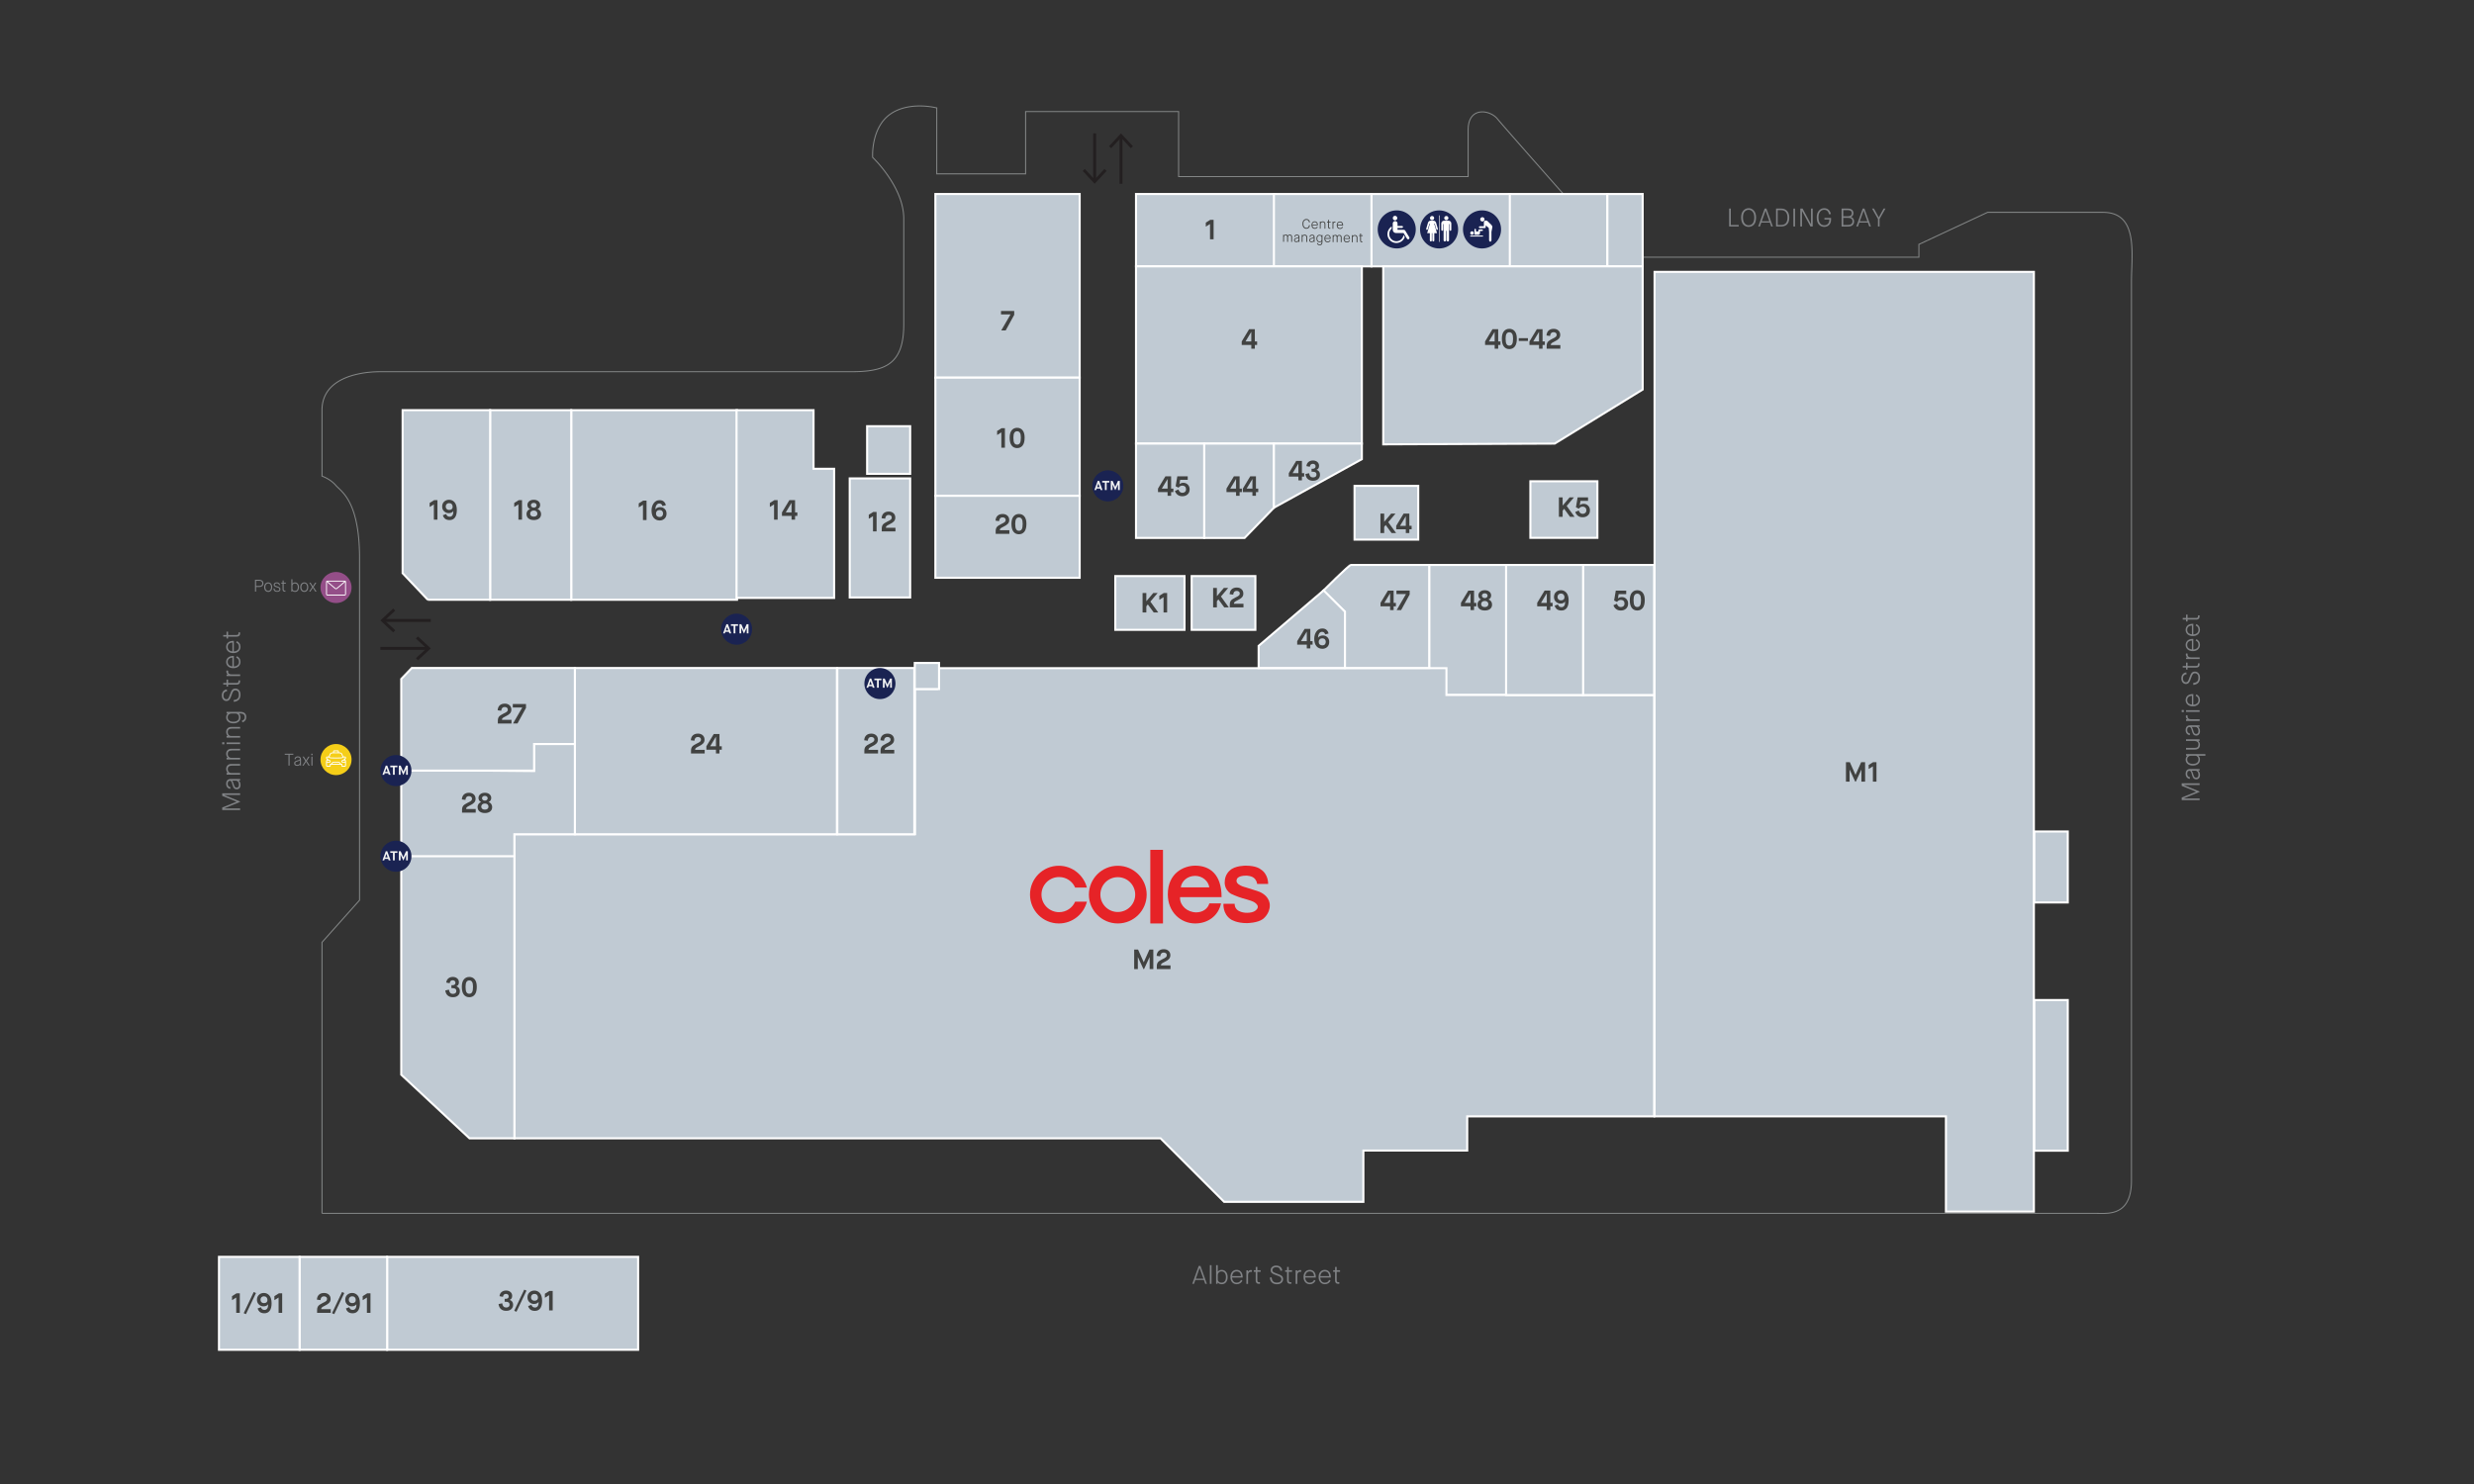 <?xml version="1.0" encoding="UTF-8"?>
<svg id="Layer_1" data-name="Layer 1" xmlns="http://www.w3.org/2000/svg" xmlns:xlink="http://www.w3.org/1999/xlink" viewBox="0 0 1200 720">
  <rect x="0" y="0" width="1200" height="720" fill="#333333" stroke="none"/>
  <defs>
    <style>
      .cls-1, .cls-2, .cls-3, .cls-4, .cls-5 {
        fill: none;
      }

      .cls-6 {
        fill: #c0cad3;
        stroke-width: 1px;
      }

      .cls-6, .cls-3 {
        stroke-miterlimit: 10;
      }

      .cls-6, .cls-3, .cls-5 {
        stroke: #fff;
      }

      .cls-7 {
        fill: #231f20;
      }

      .cls-8 {
        fill: #f1f2f2;
      }

      .cls-9 {
        clip-path: url(#clippath-1);
      }

      .cls-2 {
        stroke: #838686;
        stroke-width: .49px;
      }

      .cls-10 {
        fill: #fff;
      }

      .cls-3 {
        stroke-width: .43px;
      }

      .cls-11 {
        fill: #808285;
      }

      .cls-4 {
        stroke: #231f20;
        stroke-width: 1.42px;
      }

      .cls-12 {
        fill: #944e88;
      }

      .cls-5 {
        stroke-width: .28px;
      }

      .cls-13 {
        fill: #e62327;
      }

      .cls-14 {
        fill: #414241;
      }

      .cls-15 {
        fill: #1a2352;
      }

      .cls-16 {
        clip-path: url(#clippath);
      }

      .cls-17 {
        fill: #f5ce18;
      }
    </style>
    <clipPath id="clippath">
      <rect class="cls-1" x="499.61" y="412.33" width="116.3" height="35.71"/>
    </clipPath>
    <clipPath id="clippath-1">
      <rect class="cls-1" x="499.61" y="412.33" width="116.3" height="35.71"/>
    </clipPath>
  </defs>
  <polyline class="cls-2" points="156.18 588.68 1016.07 588.68 1017.28 588.7 1019.31 588.73 1020.38 588.73 1021.11 588.7 1021.84 588.66 1022.58 588.6 1023.32 588.51 1024.06 588.38 1024.8 588.23 1025.53 588.03 1026.24 587.8 1026.77 587.59 1027.12 587.43 1027.47 587.27 1027.8 587.09 1028.14 586.89 1028.47 586.68 1028.79 586.46 1029.11 586.22 1029.41 585.97 1029.72 585.7 1030.01 585.41 1030.3 585.11 1030.58 584.79 1030.85 584.45 1031.11 584.09 1031.36 583.71 1031.6 583.32 1031.84 582.9 1032.06 582.46 1032.27 582.01 1032.47 581.53 1032.65 581.02 1032.83 580.5 1032.99 579.95 1033.14 579.38 1033.28 578.78 1033.4 578.16 1033.51 577.52 1033.6 576.85 1033.68 576.15 1033.75 575.43 1033.8 574.68 1033.83 573.9 1033.85 573.1 1033.85 572.69 1033.85 136.34 1033.85 135.74 1033.87 134.49 1033.92 132.55 1034.02 129.86 1034.11 127.1 1034.14 125 1034.15 123.6 1034.14 122.21 1034.09 120.82 1034.02 119.45 1033.91 118.1 1033.77 116.78 1033.63 115.8 1033.52 115.16 1033.4 114.53 1033.27 113.91 1033.12 113.3 1032.96 112.7 1032.78 112.12 1032.59 111.54 1032.39 110.98 1032.17 110.43 1031.93 109.9 1031.67 109.38 1031.4 108.87 1031.1 108.39 1030.79 107.91 1030.46 107.46 1030.11 107.03 1029.73 106.61 1029.34 106.21 1028.92 105.84 1028.48 105.48 1028.02 105.14 1027.54 104.83 1027.03 104.54 1026.49 104.27 1025.93 104.03 1025.35 103.81 1024.73 103.62 1024.09 103.45 1023.43 103.31 1022.73 103.19 1022.01 103.11 1021.26 103.05 1020.48 103.02 1020.07 103.01 964.08 103.01 930.75 118.57 930.75 124.79 785.44 124.79 783.7 122.83 767.91 105 751.83 86.8 741.54 75.14 732.98 65.39 728.57 60.33 726.77 58.22 726.33 57.69 726.16 57.48 725.79 57.08 725.38 56.7 724.93 56.34 724.46 56 723.96 55.68 723.44 55.4 722.89 55.14 722.33 54.91 721.75 54.71 721.16 54.55 720.57 54.42 719.97 54.33 719.37 54.28 718.77 54.28 718.18 54.32 717.6 54.4 717.17 54.49 716.89 54.57 716.61 54.66 716.34 54.77 716.07 54.88 715.8 55.01 715.55 55.15 715.29 55.31 715.05 55.48 714.81 55.67 714.58 55.87 714.36 56.08 714.14 56.31 713.93 56.56 713.74 56.82 713.55 57.09 713.37 57.39 713.2 57.69 713.04 58.02 712.89 58.36 712.76 58.72 712.63 59.09 712.52 59.49 712.42 59.9 712.34 60.33 712.26 60.77 712.2 61.24 712.16 61.72 712.13 62.23 712.11 62.75 712.11 63.02 712.11 85.68 571.68 85.68 571.68 54.13 497.47 54.13 497.47 84.35 454.37 84.35 454.37 52.35 454.26 52.33 453.47 52.15 452.64 51.99 451.6 51.82 450.35 51.65 449.3 51.55 448.55 51.49 447.77 51.44 446.95 51.42 446.11 51.41 445.24 51.42 444.35 51.45 443.44 51.51 442.51 51.6 441.57 51.72 440.62 51.87 439.66 52.06 438.7 52.28 437.74 52.55 436.78 52.86 435.83 53.22 435.12 53.52 434.65 53.73 434.19 53.96 433.72 54.2 433.27 54.46 432.81 54.73 432.36 55.01 431.92 55.31 431.7 55.46 431.48 55.62 431.06 55.95 430.65 56.28 430.26 56.62 429.88 56.97 429.51 57.34 429.16 57.71 428.82 58.08 428.5 58.47 428.18 58.86 427.88 59.26 427.6 59.66 427.19 60.28 426.68 61.12 426.22 61.97 425.8 62.83 425.42 63.7 425.08 64.57 424.78 65.44 424.51 66.3 424.28 67.15 424.07 67.99 423.89 68.82 423.74 69.62 423.62 70.4 423.51 71.14 423.43 71.85 423.36 72.53 423.29 73.47 423.25 74.55 423.24 75.4 423.25 76.24 423.26 76.35 423.38 76.46 424.24 77.33 425.1 78.25 426.17 79.43 427.07 80.49 427.71 81.26 428.37 82.09 429.06 82.98 429.75 83.91 430.46 84.89 431.17 85.93 431.87 87 432.57 88.12 433.25 89.28 433.92 90.47 434.56 91.7 435.17 92.96 435.74 94.25 436.14 95.24 436.39 95.91 436.64 96.58 436.87 97.26 437.08 97.94 437.28 98.63 437.47 99.33 437.64 100.03 437.8 100.73 437.93 101.44 438.05 102.15 438.16 102.87 438.24 103.59 438.3 104.31 438.35 105.03 438.37 105.76 438.37 106.13 438.37 157.23 438.36 158.12 438.33 159.4 438.29 160.23 438.24 161.04 438.18 161.83 438.11 162.6 438.02 163.34 437.92 164.07 437.81 164.78 437.69 165.46 437.55 166.13 437.4 166.78 437.24 167.41 437.07 168.02 436.88 168.61 436.69 169.19 436.48 169.74 436.25 170.28 436.02 170.8 435.77 171.31 435.51 171.79 435.24 172.26 434.95 172.72 434.66 173.16 434.35 173.58 434.03 173.98 433.69 174.37 433.35 174.75 432.99 175.11 432.62 175.46 432.23 175.79 431.84 176.11 431.43 176.41 431.01 176.7 430.58 176.98 430.13 177.24 429.67 177.49 429.2 177.73 428.72 177.96 428.23 178.17 427.72 178.37 427.2 178.56 426.67 178.74 426.12 178.91 425.57 179.07 424.71 179.28 423.52 179.54 422.29 179.75 421 179.93 419.66 180.07 418.28 180.18 416.84 180.26 415.36 180.31 413.83 180.34 413.04 180.34 184.62 180.34 184.08 180.34 182.97 180.36 181.83 180.41 180.67 180.47 179.49 180.57 178.31 180.69 177.11 180.84 175.91 181.02 174.7 181.24 173.5 181.49 172.31 181.77 171.13 182.08 169.97 182.44 168.82 182.83 167.7 183.27 166.88 183.63 166.34 183.87 165.8 184.14 165.28 184.41 164.77 184.69 164.27 184.98 163.77 185.29 163.29 185.61 162.82 185.94 162.36 186.28 161.91 186.64 161.48 187 161.06 187.38 160.65 187.78 160.26 188.18 159.88 188.6 159.51 189.04 159.17 189.48 158.84 189.94 158.52 190.42 158.23 190.91 157.95 191.41 157.69 191.93 157.45 192.46 157.22 193.01 157.02 193.57 156.84 194.15 156.68 194.75 156.54 195.36 156.42 195.98 156.33 196.63 156.26 197.28 156.21 197.96 156.18 198.65 156.18 199 156.18 231 156.31 231.04 157.18 231.4 157.8 231.69 158.27 231.92 158.77 232.19 159.29 232.5 159.84 232.84 160.4 233.23 160.96 233.65 161.52 234.11 162.07 234.61 162.59 235.15 162.85 235.44 162.97 235.59 163.26 235.89 163.74 236.37 164.49 237.08 165.11 237.69 165.55 238.13 166 238.62 166.47 239.14 166.95 239.72 167.43 240.34 167.92 241.02 168.41 241.76 168.9 242.56 169.38 243.42 169.86 244.36 170.33 245.37 170.79 246.46 171.23 247.64 171.66 248.9 172.06 250.25 172.45 251.7 172.8 253.25 173.13 254.9 173.43 256.66 173.69 258.53 173.86 260.01 173.97 261.03 174.06 262.08 174.14 263.17 174.21 264.28 174.27 265.43 174.32 266.61 174.36 267.82 174.39 269.06 174.4 270.34 174.4 270.99 174.4 436.75 156.18 457.19 156.18 588.68"/>
  <rect class="cls-6" x="693.22" y="274.1" width="37.33" height="63.1"/>
  <polygon class="cls-6" points="802.54 541.63 802.54 131.9 986.52 131.9 986.52 587.84 943.86 587.84 943.86 541.63 802.54 541.63"/>
  <polygon class="cls-6" points="249.5 404.75 443.85 404.75 443.85 334.24 454.51 334.24 454.51 324.17 701.59 324.17 701.59 337.21 802.32 337.21 802.32 541.63 711.67 541.63 711.67 558.22 661.3 558.22 661.3 583.1 593.76 583.1 562.94 552.29 249.5 552.29 249.5 404.75"/>
  <rect class="cls-6" x="187.77" y="609.79" width="121.75" height="45.1"/>
  <rect class="cls-6" x="145.3" y="609.79" width="42.47" height="45.1"/>
  <rect class="cls-6" x="106.21" y="609.79" width="39.09" height="45.1"/>
  <rect class="cls-6" x="406.15" y="324.1" width="37.33" height="80.66"/>
  <rect class="cls-6" x="278.83" y="324.1" width="127.1" height="80.66"/>
  <rect class="cls-6" x="412.15" y="232.11" width="29.33" height="57.77"/>
  <rect class="cls-6" x="420.59" y="206.78" width="20.89" height="23.11"/>
  <rect class="cls-6" x="277.06" y="199" width="80.43" height="91.99"/>
  <rect class="cls-6" x="237.73" y="199" width="39.33" height="91.99"/>
  <path class="cls-6" d="M207.51,290.99h30.22v-91.99h-42.44v79.1l12.22,12.89"/>
  <polygon class="cls-6" points="394.6 227.44 394.6 199 357.27 199 357.27 290.1 404.59 290.1 404.59 227.44 394.6 227.44"/>
  <rect class="cls-6" x="443.7" y="321.65" width="11.78" height="12.66"/>
  <polygon class="cls-6" points="227.73 552.29 249.5 552.29 249.5 414.98 194.62 414.98 194.62 521.41 227.73 552.29"/>
  <path class="cls-6" d="M194.62,373.87v41.55h54.88v-10.67h29.33v-43.77h-19.78v13.11s-64.44-.67-64.44-.22Z"/>
  <polygon class="cls-6" points="194.62 329.43 194.62 373.87 259.06 373.87 259.06 360.98 278.83 360.98 278.83 324.1 199.73 324.1 194.62 329.43"/>
  <rect class="cls-6" x="453.7" y="94.13" width="69.99" height="89.1"/>
  <rect class="cls-6" x="453.7" y="183.23" width="69.99" height="57.33"/>
  <rect class="cls-6" x="453.7" y="240.55" width="69.99" height="39.77"/>
  <rect class="cls-6" x="551.02" y="94.13" width="67.33" height="35.11"/>
  <rect class="cls-6" x="665.23" y="94.13" width="67.33" height="35.11"/>
  <rect class="cls-6" x="617.9" y="94.13" width="47.33" height="35.11"/>
  <rect class="cls-6" x="732.33" y="94.13" width="47.33" height="35.11"/>
  <rect class="cls-6" x="779.66" y="94.13" width="17.11" height="35.11"/>
  <rect class="cls-6" x="767.66" y="274.1" width="34.66" height="63.1"/>
  <rect class="cls-6" x="730.55" y="274.1" width="37.33" height="63.1"/>
  <path class="cls-6" d="M655.23,274.1h37.99v49.99h-40.88v-27.33l-10.59-10.07s12.59-12.59,13.48-12.59Z"/>
  <polygon class="cls-6" points="610.49 313.36 642.01 286.44 652.34 296.77 652.34 324.1 610.49 324.1 610.49 313.36"/>
  <rect class="cls-6" x="551.02" y="129.23" width="109.54" height="85.99"/>
  <rect class="cls-6" x="551.02" y="215.22" width="33.11" height="45.77"/>
  <polygon class="cls-6" points="584.13 215.22 617.9 215.22 617.9 246.33 603.68 261 584.13 261 584.13 215.22"/>
  <polygon class="cls-6" points="660.56 215.22 617.9 215.22 617.9 246.33 660.56 222.78 660.56 215.22"/>
  <polygon class="cls-6" points="754.11 215.22 796.77 189 796.77 129.23 670.93 129.23 670.93 215.59 754.11 215.22"/>
  <rect class="cls-6" x="986.74" y="403.42" width="16.22" height="34.44"/>
  <rect class="cls-6" x="986.74" y="485.19" width="16.22" height="73.1"/>
  <rect class="cls-6" x="742.3" y="233.5" width="32.51" height="27.44"/>
  <rect class="cls-6" x="657.01" y="235.73" width="30.9" height="26.08"/>
  <rect class="cls-6" x="578.01" y="279.5" width="30.9" height="26.08"/>
  <rect class="cls-6" x="540.97" y="279.5" width="33.57" height="26.08"/>
  <g>
    <path class="cls-11" d="M584.59,622.89l-.66-1.88h-4.15l-.66,1.88h-.81l3.12-8.69h.84l3.12,8.69h-.81ZM581.85,615.18l-1.83,5.19h3.68l-1.83-5.19h-.03Z"/>
    <path class="cls-11" d="M586.83,622.89v-9.07h.81v9.07h-.81Z"/>
    <path class="cls-11" d="M589.87,622.89v-9.07h.81v3.12h.03c.46-.55,1.08-.82,1.89-.82s1.52.32,2.06.96.8,1.48.8,2.52-.26,1.9-.78,2.53c-.52.63-1.21.94-2.08.94-.42,0-.81-.08-1.16-.24s-.62-.35-.83-.58h-.03v.63h-.71ZM590.68,618.56v2.32c0,.39.17.73.52,1.02.34.29.77.43,1.27.43.71,0,1.25-.24,1.62-.72.37-.48.55-1.15.55-2.01s-.19-1.52-.56-2.01c-.37-.49-.91-.73-1.61-.73-.54,0-.97.18-1.3.53-.33.35-.49.74-.49,1.16Z"/>
    <path class="cls-11" d="M601.93,620.95l.68.37c-.21.5-.56.91-1.03,1.25-.47.33-1.05.5-1.73.5-.89,0-1.62-.32-2.19-.95-.57-.63-.86-1.48-.86-2.53s.28-1.89.84-2.53c.56-.63,1.28-.95,2.16-.95s1.6.31,2.14.92c.54.61.81,1.46.81,2.56v.24h-5.12c0,.67.19,1.25.57,1.75.38.5.92.75,1.63.75.28,0,.54-.04.77-.11.23-.07.41-.16.55-.24.13-.09.26-.21.38-.37s.21-.27.24-.35l.16-.31ZM597.66,619.15h4.26c0-.27-.04-.52-.11-.78s-.18-.5-.33-.73c-.15-.24-.38-.42-.67-.56s-.62-.21-1.01-.21-.72.08-1.01.24-.52.36-.68.6-.27.49-.35.74c-.07.25-.11.48-.11.71Z"/>
    <path class="cls-11" d="M604.55,622.89v-6.58h.78v.71h.02c.14-.27.34-.48.59-.61.25-.14.51-.21.78-.21.11,0,.21,0,.3.03.09.02.16.04.21.06l.05.04-.16.82c-.09-.07-.26-.1-.52-.1-.36,0-.66.13-.89.4-.23.26-.35.65-.35,1.17v4.29h-.81Z"/>
    <path class="cls-11" d="M609.07,621.11v-4.06h-.92v-.75h.94v-1.61h.78v1.61h1.61v.75h-1.61v3.95c0,.4.05.68.16.84.11.17.32.25.63.25h.47v.79h-.5c-1.05,0-1.58-.59-1.58-1.78Z"/>
    <path class="cls-11" d="M615.9,619.86l.84-.15c.13.9.39,1.56.78,1.97s1.02.62,1.91.62c.71,0,1.24-.16,1.59-.49s.52-.72.52-1.17c0-.43-.16-.78-.47-1.04s-.98-.56-1.99-.89c-.99-.31-1.69-.65-2.12-1.01-.43-.36-.64-.84-.64-1.45s.24-1.15.73-1.58,1.13-.65,1.94-.65,1.48.21,2.01.62c.53.41.84,1.01.94,1.79l-.84.15c-.1-.57-.31-1.01-.63-1.32s-.81-.46-1.48-.46c-.59,0-1.04.14-1.36.42-.32.28-.48.62-.48,1.02,0,.36.13.66.4.88.27.22.85.48,1.75.78,1.22.41,2.03.79,2.44,1.16.41.37.62.88.62,1.55,0,.7-.26,1.28-.78,1.76-.52.48-1.25.71-2.19.71-2.07,0-3.23-1.07-3.49-3.22Z"/>
    <path class="cls-11" d="M624.28,621.11v-4.06h-.92v-.75h.94v-1.61h.78v1.61h1.62v.75h-1.62v3.95c0,.4.05.68.16.84.11.17.32.25.63.25h.47v.79h-.5c-1.05,0-1.58-.59-1.58-1.78Z"/>
    <path class="cls-11" d="M628.44,622.89v-6.58h.78v.71h.03c.14-.27.34-.48.59-.61.25-.14.51-.21.78-.21.11,0,.21,0,.3.03.1.02.16.04.21.06l.05.04-.16.82c-.09-.07-.27-.1-.52-.1-.36,0-.66.13-.89.4-.23.26-.35.65-.35,1.17v4.29h-.81Z"/>
    <path class="cls-11" d="M637.4,620.95l.68.37c-.21.5-.56.91-1.03,1.25-.47.33-1.05.5-1.73.5-.89,0-1.62-.32-2.19-.95-.57-.63-.86-1.48-.86-2.53s.28-1.89.84-2.53c.56-.63,1.28-.95,2.16-.95s1.6.31,2.14.92c.54.61.81,1.46.81,2.56v.24h-5.12c0,.67.19,1.25.57,1.75.38.5.92.75,1.63.75.28,0,.54-.04.77-.11.23-.07.41-.16.55-.24.13-.09.26-.21.38-.37s.21-.27.24-.35l.16-.31ZM633.13,619.15h4.26c0-.27-.04-.52-.11-.78s-.18-.5-.33-.73c-.15-.24-.38-.42-.67-.56s-.62-.21-1.01-.21-.72.08-1.01.24-.52.36-.68.6-.27.49-.35.74c-.07.25-.11.48-.11.71Z"/>
    <path class="cls-11" d="M644.71,620.95l.68.37c-.22.5-.56.91-1.03,1.25-.47.33-1.05.5-1.73.5-.89,0-1.61-.32-2.19-.95-.57-.63-.86-1.48-.86-2.53s.28-1.89.84-2.53c.56-.63,1.28-.95,2.15-.95s1.6.31,2.14.92c.54.61.81,1.46.81,2.56v.24h-5.12c0,.67.19,1.25.56,1.75.38.5.92.75,1.63.75.28,0,.54-.04.77-.11.23-.07.41-.16.55-.24s.26-.21.38-.37c.12-.16.21-.27.24-.35.04-.07.09-.18.16-.31ZM640.43,619.15h4.26c0-.27-.04-.52-.11-.78-.07-.25-.18-.5-.34-.73-.15-.24-.38-.42-.66-.56-.29-.14-.63-.21-1.01-.21s-.72.08-1.01.24-.52.36-.68.6-.27.49-.35.74c-.08.25-.11.48-.11.71Z"/>
    <path class="cls-11" d="M647.56,621.11v-4.06h-.92v-.75h.94v-1.61h.78v1.61h1.62v.75h-1.62v3.95c0,.4.05.68.16.84.11.17.32.25.63.25h.47v.79h-.5c-1.05,0-1.58-.59-1.58-1.78Z"/>
  </g>
  <g>
    <path class="cls-11" d="M838.71,109.89v-8.69h.81v7.95h3.84v.75h-4.64Z"/>
    <path class="cls-11" d="M848.19,110.08c-.49,0-.94-.09-1.37-.26s-.81-.44-1.16-.79c-.35-.35-.62-.83-.83-1.44-.2-.61-.3-1.31-.3-2.12,0-1.42.36-2.51,1.07-3.29.71-.78,1.57-1.17,2.58-1.17s1.83.4,2.53,1.19c.7.79,1.06,1.9,1.06,3.33,0,.8-.1,1.51-.3,2.11-.2.6-.47,1.08-.81,1.42-.34.34-.72.6-1.14.76-.41.17-.86.25-1.34.25ZM848.19,109.3c.81,0,1.47-.32,1.97-.96.5-.64.75-1.58.75-2.8s-.26-2.13-.78-2.78-1.17-.96-1.94-.96-1.47.31-1.99.93c-.53.62-.79,1.54-.79,2.75s.26,2.18.77,2.84c.51.66,1.18.99,2.01.99Z"/>
    <path class="cls-11" d="M859.11,109.89l-.66-1.88h-4.15l-.66,1.88h-.81l3.12-8.69h.84l3.12,8.69h-.81ZM856.36,102.18l-1.83,5.19h3.68l-1.83-5.19h-.03Z"/>
    <path class="cls-11" d="M861.47,109.89v-8.69h2.66c.5,0,.96.09,1.4.26s.84.43,1.19.77c.36.34.64.79.85,1.36.21.57.32,1.22.32,1.94,0,.79-.11,1.49-.32,2.07-.21.59-.51,1.04-.88,1.36-.37.32-.78.55-1.21.7-.44.15-.91.22-1.42.22h-2.58ZM862.27,109.15h1.65c2.06,0,3.09-1.21,3.09-3.61,0-1.13-.27-2.02-.8-2.65-.53-.63-1.27-.94-2.22-.94h-1.73v7.2Z"/>
    <path class="cls-11" d="M869.87,109.89v-8.69h.81v8.69h-.81Z"/>
    <path class="cls-11" d="M873.23,109.89v-8.69h1.11l4.05,7.54h.03v-7.54h.81v8.69h-1.07l-4.09-7.54h-.02v7.54h-.81Z"/>
    <path class="cls-11" d="M884.85,110.08c-.49,0-.94-.09-1.37-.26s-.81-.44-1.16-.79c-.35-.35-.62-.83-.83-1.44-.2-.61-.3-1.31-.3-2.12,0-1.42.36-2.51,1.07-3.29.71-.78,1.57-1.17,2.58-1.17.84,0,1.55.26,2.12.79.57.53.94,1.21,1.09,2.04l-.86.16c-.32-1.47-1.11-2.21-2.36-2.21-.8,0-1.47.31-1.99.93-.53.62-.79,1.54-.79,2.75s.26,2.18.77,2.84,1.18.99,2.01.99,1.4-.25,1.84-.75c.44-.5.66-1.18.64-2.04h-2.38v-.78h3.22v.73c0,1.13-.3,2.02-.91,2.66-.61.64-1.41.96-2.4.96Z"/>
    <path class="cls-11" d="M893.26,109.89v-8.69h3.22c.79,0,1.42.21,1.86.62.45.41.67.95.67,1.61,0,.45-.11.83-.33,1.14s-.5.53-.85.67v.04c.41.11.77.34,1.06.71.29.36.44.83.44,1.4,0,.81-.25,1.43-.76,1.87-.51.43-1.26.65-2.24.65h-3.07ZM894.07,104.92h2.24c1.27,0,1.9-.5,1.9-1.5,0-.47-.17-.84-.51-1.09-.34-.26-.81-.38-1.42-.38h-2.21v2.98ZM894.07,109.15h2.16c1.53,0,2.3-.59,2.3-1.78,0-.57-.18-.99-.55-1.27-.36-.27-.94-.41-1.71-.41h-2.2v3.45Z"/>
    <path class="cls-11" d="M906.66,109.89l-.66-1.88h-4.15l-.66,1.88h-.81l3.12-8.69h.84l3.12,8.69h-.81ZM903.92,102.18l-1.83,5.19h3.68l-1.83-5.19h-.02Z"/>
    <path class="cls-11" d="M910.9,109.89v-3.66l-2.87-5.03h.91l2.33,4.26h.04l2.32-4.26h.91l-2.87,5.03v3.66h-.77Z"/>
  </g>
  <g>
    <path class="cls-11" d="M1066.91,388.19h-8.69v-1.25l6.98-2.81v-.03l-6.98-2.82v-1.24h8.69v.81h-7.7v.03l7.7,3.15v.17l-7.7,3.15v.03h7.7v.81Z"/>
    <path class="cls-11" d="M1066.91,373.85h-.76v.02c.25.13.47.38.66.75.19.37.29.81.29,1.33,0,.7-.17,1.24-.52,1.61-.35.37-.79.55-1.33.55s-.96-.17-1.28-.5-.58-.9-.78-1.7c-.07-.26-.11-.43-.14-.52-.03-.09-.07-.24-.13-.44-.06-.2-.12-.34-.17-.42-.05-.08-.12-.17-.2-.28-.08-.11-.17-.18-.27-.22-.1-.04-.2-.06-.32-.06-.31,0-.57.12-.78.36-.2.24-.3.61-.3,1.11,0,.94.46,1.5,1.39,1.68l-.17.77c-.59-.08-1.06-.33-1.42-.76-.36-.42-.54-.97-.54-1.65,0-1.58.75-2.37,2.25-2.37h4.52v.75ZM1063.84,375.71c.17.62.36,1.04.56,1.27.2.22.46.34.79.34.77,0,1.16-.47,1.16-1.42,0-.63-.15-1.12-.44-1.47-.29-.35-.66-.52-1.09-.52h-1.81v.03c.26.11.53.7.83,1.78Z"/>
    <path class="cls-11" d="M1069.7,366.65h-3.43v.02c.55.43.82,1.06.82,1.89,0,.87-.31,1.56-.94,2.08-.63.52-1.47.78-2.53.78s-1.88-.27-2.52-.8c-.64-.53-.96-1.22-.96-2.05,0-.4.08-.77.23-1.12s.35-.62.59-.81v-.02h-.63v-.77h9.38v.81ZM1064.9,366.65h-2.32c-.42,0-.81.16-1.16.49-.35.33-.53.76-.53,1.3,0,.71.24,1.24.73,1.62s1.15.56,2.01.56,1.53-.18,2.01-.55c.48-.37.72-.91.72-1.62,0-.5-.14-.93-.43-1.27s-.63-.52-1.02-.52Z"/>
    <path class="cls-11" d="M1064.62,363.67h-4.3v-.81h4.15c.68,0,1.16-.13,1.45-.4.29-.26.43-.71.43-1.33,0-.53-.17-.93-.51-1.21-.34-.28-.8-.42-1.38-.42h-4.14v-.81h6.58v.81h-.63v.02s.06.04.09.06c.04.03.1.09.19.2.09.11.17.22.25.35.07.12.14.29.2.5.06.21.09.44.09.68,0,.71-.2,1.28-.6,1.71-.4.43-1.02.64-1.87.64Z"/>
    <path class="cls-11" d="M1066.91,352.63h-.76v.02c.25.13.47.38.66.75.19.37.29.81.29,1.34,0,.7-.17,1.24-.52,1.61s-.79.55-1.33.55-.96-.17-1.28-.5c-.31-.33-.58-.9-.78-1.7-.07-.26-.11-.43-.14-.52-.03-.09-.07-.24-.13-.44-.06-.2-.12-.34-.17-.42-.05-.08-.12-.17-.2-.28s-.17-.18-.27-.22c-.1-.04-.2-.06-.32-.06-.31,0-.57.12-.78.36-.2.24-.3.61-.3,1.11,0,.94.46,1.49,1.39,1.68l-.17.77c-.59-.08-1.06-.34-1.42-.76-.36-.42-.54-.97-.54-1.65,0-1.58.75-2.37,2.25-2.37h4.52v.75ZM1063.84,354.5c.17.62.36,1.04.56,1.27.2.22.46.33.79.33.77,0,1.16-.47,1.16-1.42,0-.63-.15-1.12-.44-1.46-.29-.35-.66-.52-1.09-.52h-1.81v.02c.26.11.53.7.83,1.78Z"/>
    <path class="cls-11" d="M1066.91,349.78h-6.58v-.78h.71v-.03c-.27-.14-.48-.34-.61-.59s-.21-.51-.21-.78c0-.11.01-.21.03-.3.02-.1.04-.16.06-.21l.04-.05.82.16c-.07.09-.1.27-.1.52,0,.37.13.66.4.89s.65.35,1.17.35h4.29v.81Z"/>
    <path class="cls-11" d="M1059.25,345.49h-1.03v-1.01h1.03v1.01ZM1066.91,345.39h-6.58v-.81h6.58v.81Z"/>
    <path class="cls-11" d="M1064.97,337.57l.37-.68c.5.22.91.56,1.25,1.03.33.47.5,1.05.5,1.73,0,.89-.32,1.62-.95,2.19s-1.48.86-2.53.86-1.89-.28-2.53-.84c-.63-.56-.95-1.28-.95-2.15s.31-1.6.92-2.14c.61-.54,1.47-.81,2.56-.81h.24v5.12c.67,0,1.25-.19,1.75-.57s.75-.92.75-1.63c0-.28-.04-.54-.11-.77-.07-.23-.16-.41-.24-.55s-.21-.26-.37-.38c-.16-.12-.27-.21-.35-.24-.07-.04-.18-.09-.31-.16ZM1063.17,341.84v-4.26c-.26,0-.52.04-.78.11-.25.07-.5.18-.73.33-.24.15-.42.38-.57.67s-.21.63-.21,1.01.08.72.24,1.01c.16.29.36.52.6.68s.49.27.74.35c.25.08.48.11.71.11Z"/>
    <path class="cls-11" d="M1063.88,332.27l-.15-.84c.9-.13,1.56-.39,1.97-.78.41-.38.62-1.02.62-1.91,0-.71-.16-1.24-.49-1.59-.33-.35-.72-.52-1.17-.52-.43,0-.78.16-1.04.47-.26.31-.56.98-.89,1.99-.31.99-.65,1.69-1.01,2.12-.36.43-.84.64-1.45.64s-1.15-.24-1.58-.73-.65-1.13-.65-1.94.21-1.48.62-2.01,1.01-.84,1.79-.94l.15.85c-.57.1-1.01.31-1.32.63-.31.32-.46.81-.46,1.48,0,.59.14,1.04.42,1.36s.62.48,1.02.48c.36,0,.66-.13.88-.4.22-.27.48-.85.78-1.74.41-1.22.79-2.03,1.16-2.44.37-.41.88-.61,1.55-.61.7,0,1.28.26,1.76.78.48.52.71,1.25.71,2.19,0,2.07-1.07,3.23-3.22,3.49Z"/>
    <path class="cls-11" d="M1065.13,323.9h-4.06v.92h-.75v-.95h-1.61v-.78h1.61v-1.62h.75v1.62h3.95c.4,0,.68-.05.84-.16s.25-.32.25-.63v-.47h.79v.5c0,1.05-.59,1.58-1.78,1.58Z"/>
    <path class="cls-11" d="M1066.91,319.74h-6.58v-.78h.71v-.02c-.27-.14-.48-.34-.61-.59s-.21-.51-.21-.78c0-.11.01-.21.03-.3.02-.09.04-.16.06-.21l.04-.05.82.16c-.07.09-.1.26-.1.52,0,.36.13.66.4.89s.65.35,1.17.35h4.29v.81Z"/>
    <path class="cls-11" d="M1064.97,310.78l.37-.68c.5.21.91.56,1.25,1.03s.5,1.05.5,1.73c0,.89-.32,1.61-.95,2.19-.63.57-1.48.86-2.53.86s-1.89-.28-2.53-.84c-.63-.56-.95-1.28-.95-2.15s.31-1.6.92-2.14c.61-.54,1.47-.81,2.56-.81h.24v5.12c.67,0,1.25-.19,1.75-.57s.75-.92.75-1.63c0-.28-.04-.54-.11-.77-.07-.23-.16-.41-.24-.55s-.21-.26-.37-.38c-.16-.12-.27-.21-.35-.24l-.31-.16ZM1063.17,315.05v-4.26c-.26,0-.52.04-.78.11s-.5.18-.73.33c-.24.15-.42.38-.57.67-.14.29-.21.62-.21,1.01s.08.72.24,1.01c.16.29.36.52.6.68.24.16.49.27.74.35s.48.11.71.11Z"/>
    <path class="cls-11" d="M1064.97,303.47l.37-.68c.5.22.91.56,1.25,1.03.33.47.5,1.05.5,1.73,0,.89-.32,1.62-.95,2.19s-1.48.86-2.53.86-1.89-.28-2.53-.84c-.63-.56-.95-1.28-.95-2.15s.31-1.6.92-2.14c.61-.54,1.47-.81,2.56-.81h.24v5.12c.67,0,1.25-.19,1.75-.57s.75-.92.75-1.63c0-.28-.04-.54-.11-.77-.07-.23-.16-.41-.24-.55s-.21-.26-.37-.38c-.16-.12-.27-.21-.35-.24-.07-.04-.18-.09-.31-.16ZM1063.17,307.75v-4.26c-.26,0-.52.04-.78.11-.25.07-.5.18-.73.33-.24.15-.42.38-.57.67s-.21.63-.21,1.01.08.72.24,1.01c.16.29.36.52.6.68s.49.27.74.35c.25.08.48.11.71.11Z"/>
    <path class="cls-11" d="M1065.13,300.62h-4.06v.92h-.75v-.94h-1.61v-.78h1.61v-1.61h.75v1.61h3.95c.4,0,.68-.05.84-.16.17-.11.25-.32.25-.63v-.47h.79v.5c0,1.05-.59,1.58-1.78,1.58Z"/>
  </g>
  <g>
    <path class="cls-11" d="M116.47,393.03h-8.69v-1.25l6.98-2.81v-.02l-6.98-2.82v-1.24h8.69v.81h-7.7v.02l7.7,3.16v.17l-7.7,3.15v.03h7.7v.81Z"/>
    <path class="cls-11" d="M116.47,378.68h-.76v.03c.25.13.47.38.66.75.19.37.29.81.29,1.33,0,.7-.17,1.24-.52,1.61-.35.37-.79.55-1.33.55s-.96-.17-1.28-.5c-.31-.33-.58-.9-.78-1.7-.07-.26-.11-.43-.14-.52-.02-.09-.07-.24-.13-.44-.06-.2-.12-.34-.17-.42-.05-.08-.12-.17-.2-.28-.08-.11-.17-.18-.27-.22s-.2-.06-.32-.06c-.31,0-.57.12-.78.36-.2.24-.3.61-.3,1.11,0,.94.46,1.5,1.39,1.68l-.17.77c-.59-.08-1.06-.34-1.42-.76-.36-.42-.54-.97-.54-1.65,0-1.58.75-2.37,2.25-2.37h4.52v.75ZM113.4,380.55c.17.62.36,1.04.56,1.27.2.22.46.33.79.33.77,0,1.15-.47,1.15-1.42,0-.63-.15-1.12-.44-1.47-.29-.35-.66-.52-1.09-.52h-1.81v.03c.26.11.53.7.83,1.78Z"/>
    <path class="cls-11" d="M116.47,375.83h-6.58v-.81h.63v-.02c-.24-.17-.44-.44-.59-.8-.15-.36-.23-.73-.23-1.11,0-.71.22-1.29.66-1.75.44-.46,1.04-.68,1.79-.68h4.32v.81h-4.02c-.65,0-1.15.14-1.49.43s-.51.7-.51,1.25.16,1.01.47,1.36.74.53,1.3.53h4.26v.81Z"/>
    <path class="cls-11" d="M116.47,368.47h-6.58v-.81h.63v-.02c-.24-.17-.44-.44-.59-.8-.15-.36-.23-.73-.23-1.11,0-.71.22-1.3.66-1.75s1.04-.68,1.79-.68h4.32v.81h-4.02c-.65,0-1.15.14-1.49.43-.34.29-.51.7-.51,1.25s.16,1.01.47,1.36c.31.35.74.53,1.3.53h4.26v.81Z"/>
    <path class="cls-11" d="M108.8,361.12h-1.03v-1.01h1.03v1.01ZM116.47,361.02h-6.58v-.81h6.58v.81Z"/>
    <path class="cls-11" d="M116.47,357.88h-6.58v-.81h.63v-.02c-.24-.17-.44-.44-.59-.8-.15-.36-.23-.73-.23-1.11,0-.71.22-1.29.66-1.75.44-.46,1.04-.68,1.79-.68h4.32v.81h-4.02c-.65,0-1.15.14-1.49.43s-.51.7-.51,1.25.16,1.01.47,1.36.74.53,1.3.53h4.26v.81Z"/>
    <path class="cls-11" d="M117.61,350.46l-.3-.75c.93-.29,1.39-.88,1.39-1.78,0-.56-.17-1-.51-1.3-.34-.3-.8-.45-1.38-.45h-.89v.02c.49.47.73,1.1.73,1.89,0,.87-.31,1.56-.94,2.08-.63.52-1.47.78-2.53.78s-1.88-.27-2.52-.8c-.64-.53-.96-1.22-.96-2.05s.27-1.43.82-1.89v-.02h-.63v-.81h6.71c.94,0,1.65.22,2.13.66.48.44.73,1.06.73,1.88,0,.66-.17,1.21-.5,1.64s-.78.73-1.34.91ZM114.45,346.19h-2.32c-.42,0-.81.16-1.16.49-.35.33-.53.76-.53,1.3,0,.71.24,1.24.73,1.62s1.15.56,2.01.56,1.53-.18,2.01-.55c.48-.37.72-.91.72-1.62,0-.5-.14-.93-.43-1.27-.29-.34-.63-.52-1.02-.52Z"/>
    <path class="cls-11" d="M113.44,340.54l-.15-.84c.9-.13,1.56-.39,1.97-.78.41-.38.61-1.02.61-1.91,0-.71-.16-1.24-.49-1.59-.33-.35-.72-.52-1.17-.52-.43,0-.78.15-1.04.46s-.56.98-.89,1.99c-.31.99-.65,1.69-1.01,2.12-.36.43-.84.64-1.45.64s-1.15-.24-1.58-.73c-.43-.48-.65-1.13-.65-1.94s.21-1.48.62-2.01c.41-.53,1.01-.84,1.79-.94l.15.84c-.57.1-1.01.31-1.32.63-.31.32-.46.81-.46,1.48,0,.59.14,1.04.42,1.36s.62.48,1.02.48c.36,0,.66-.13.88-.4s.48-.85.78-1.75c.41-1.22.79-2.03,1.16-2.44.37-.41.88-.62,1.55-.62.7,0,1.28.26,1.76.78.48.52.71,1.25.71,2.19,0,2.07-1.07,3.23-3.22,3.49Z"/>
    <path class="cls-11" d="M114.69,332.17h-4.06v.92h-.75v-.95h-1.61v-.78h1.61v-1.62h.75v1.62h3.95c.4,0,.68-.05.84-.16.17-.11.25-.32.25-.63v-.47h.79v.5c0,1.05-.59,1.58-1.78,1.58Z"/>
    <path class="cls-11" d="M116.47,328.01h-6.58v-.78h.71v-.03c-.27-.14-.48-.34-.61-.59-.14-.25-.21-.51-.21-.78,0-.11.01-.21.03-.3s.04-.16.06-.21l.04-.05.82.16c-.07.09-.1.27-.1.52,0,.36.13.66.4.89.27.23.65.35,1.17.35h4.29v.81Z"/>
    <path class="cls-11" d="M114.53,319.04l.37-.68c.5.21.91.56,1.25,1.03.34.47.5,1.05.5,1.73,0,.89-.32,1.61-.95,2.19-.63.57-1.48.86-2.53.86s-1.89-.28-2.53-.84c-.63-.56-.95-1.28-.95-2.15s.31-1.6.92-2.14c.61-.54,1.47-.81,2.56-.81h.24v5.12c.67,0,1.25-.19,1.75-.57.5-.38.75-.92.75-1.63,0-.28-.04-.54-.11-.77-.07-.23-.16-.41-.24-.55s-.21-.26-.37-.38c-.16-.12-.27-.21-.35-.24-.07-.04-.18-.09-.31-.16ZM112.73,323.31v-4.26c-.26,0-.52.04-.78.11-.25.07-.5.18-.73.33-.24.15-.42.38-.57.67-.14.29-.21.62-.21,1.01s.08.72.24,1.01c.16.29.36.52.6.68.24.16.49.27.74.35.25.07.48.11.71.11Z"/>
    <path class="cls-11" d="M114.53,311.74l.37-.68c.5.22.91.56,1.25,1.03.34.47.5,1.05.5,1.73,0,.89-.32,1.62-.95,2.19-.63.57-1.48.86-2.53.86s-1.89-.28-2.53-.84c-.63-.56-.95-1.28-.95-2.15s.31-1.6.92-2.14c.61-.54,1.47-.81,2.56-.81h.24v5.12c.67,0,1.25-.19,1.75-.57.5-.38.75-.92.75-1.63,0-.28-.04-.54-.11-.77-.07-.23-.16-.41-.24-.55s-.21-.26-.37-.38c-.16-.12-.27-.21-.35-.24-.07-.04-.18-.09-.31-.16ZM112.73,316.01v-4.26c-.26,0-.52.04-.78.11-.25.07-.5.18-.73.33-.24.15-.42.38-.57.67-.14.29-.21.63-.21,1.01s.08.72.24,1.01c.16.29.36.52.6.68s.49.27.74.35c.25.08.48.11.71.11Z"/>
    <path class="cls-11" d="M114.69,308.88h-4.06v.92h-.75v-.94h-1.61v-.78h1.61v-1.61h.75v1.61h3.95c.4,0,.68-.05.84-.16.17-.11.25-.32.25-.63v-.47h.79v.5c0,1.05-.59,1.58-1.78,1.58Z"/>
  </g>
  <g>
    <path class="cls-14" d="M241.82,632.7l1.77-.38c.18,1.37.81,2.05,1.9,2.05.53,0,.94-.12,1.24-.36s.45-.58.45-1.03c0-.93-.59-1.39-1.77-1.39h-.62v-1.43h.55c.42,0,.76-.1,1.02-.3.26-.2.38-.49.38-.86s-.12-.69-.36-.91c-.24-.22-.57-.33-.99-.33-.82,0-1.3.48-1.44,1.43l-1.66-.31c.08-.85.41-1.51.98-2,.57-.49,1.3-.74,2.19-.74s1.56.24,2.13.71c.56.47.84,1.1.84,1.9,0,.57-.13,1-.39,1.31-.26.31-.54.5-.82.59v.04c.38.08.75.32,1.11.72.36.4.55.96.55,1.69,0,.83-.3,1.52-.89,2.06-.59.55-1.42.82-2.48.82s-1.86-.28-2.52-.83c-.65-.55-1.04-1.37-1.17-2.46Z"/>
    <path class="cls-14" d="M249.42,635.95l4.86-10.25,1.09.5-4.86,10.23-1.09-.47Z"/>
    <path class="cls-14" d="M256.18,633.66l1.61-.59c.23.87.81,1.31,1.73,1.31.55,0,.98-.23,1.3-.68.32-.45.46-1.15.42-2.08h-.03c-.06.21-.29.43-.67.67-.38.24-.9.36-1.56.36-.81,0-1.54-.29-2.18-.88-.64-.58-.96-1.36-.96-2.33s.32-1.8.97-2.39c.65-.6,1.44-.9,2.39-.9.49,0,.96.09,1.39.28.43.18.83.47,1.19.85.36.38.65.9.86,1.57s.31,1.42.31,2.29c0,1.62-.31,2.84-.92,3.65s-1.48,1.22-2.59,1.22c-.51,0-.97-.07-1.38-.21s-.73-.33-.98-.57-.44-.49-.59-.74-.25-.52-.32-.81ZM259.27,631.08c.51,0,.92-.13,1.22-.39s.45-.64.45-1.13c0-.53-.15-.96-.46-1.29-.31-.33-.73-.5-1.27-.5-.49,0-.88.16-1.19.47-.31.32-.46.72-.46,1.2s.15.88.46,1.19c.31.31.72.46,1.24.46Z"/>
    <path class="cls-14" d="M266.34,635.79v-7.42l-2.04,1.28v-1.96l2.17-1.35h1.61v9.45h-1.74Z"/>
  </g>
  <g>
    <path class="cls-14" d="M756.13,250.75v-9.45h1.82v3.97h.03l3.35-3.97h2.12l-3.54,4.17,3.82,5.28h-2.2l-2.85-3.89h-.03l-.7.93v2.96h-1.82Z"/>
    <path class="cls-14" d="M764.06,248.41l1.71-.73c.14.49.38.89.71,1.18.33.29.73.44,1.19.44.51,0,.94-.15,1.27-.45.34-.3.51-.73.51-1.3s-.17-1-.5-1.29-.75-.45-1.24-.45c-.81,0-1.44.34-1.89,1.01l-1.42-.71.82-4.8h5.05v1.69h-3.67l-.36,2.13h.01c.04-.06.13-.14.26-.24.13-.09.34-.19.65-.3.31-.1.64-.15,1.01-.15.85,0,1.56.3,2.15.89.58.59.88,1.35.88,2.28,0,1.04-.34,1.86-1.01,2.46s-1.51.89-2.51.89c-.94,0-1.71-.23-2.31-.7s-1.04-1.08-1.31-1.85Z"/>
  </g>
  <g>
    <path class="cls-14" d="M210.44,252.12v-7.42l-2.04,1.28v-1.96l2.17-1.35h1.61v9.45h-1.74Z"/>
    <path class="cls-14" d="M214.81,249.98l1.61-.59c.23.87.81,1.31,1.73,1.31.55,0,.98-.23,1.3-.68.32-.45.46-1.15.42-2.08h-.03c-.06.21-.29.43-.67.67-.38.24-.9.36-1.56.36-.81,0-1.54-.29-2.18-.88-.64-.58-.96-1.36-.96-2.33s.32-1.8.97-2.39c.65-.6,1.44-.9,2.39-.9.49,0,.96.09,1.39.28.43.18.83.47,1.19.85.36.38.65.9.86,1.57s.31,1.42.31,2.29c0,1.62-.31,2.84-.92,3.65s-1.48,1.22-2.59,1.22c-.51,0-.97-.07-1.38-.21s-.73-.33-.98-.57-.44-.49-.59-.74-.25-.52-.32-.81ZM217.9,247.41c.51,0,.92-.13,1.22-.39s.45-.64.45-1.13c0-.53-.15-.96-.46-1.29-.31-.33-.73-.5-1.27-.5-.49,0-.88.16-1.19.47-.31.32-.46.72-.46,1.2s.15.88.46,1.19c.31.31.72.46,1.24.46Z"/>
  </g>
  <g>
    <path class="cls-14" d="M375.45,252.12v-7.42l-2.04,1.28v-1.96l2.17-1.35h1.61v9.45h-1.74Z"/>
    <path class="cls-14" d="M379.28,250.31v-1.7l3.59-5.94h2.77v5.95h1.11v1.69h-1.11v1.81h-1.71v-1.81h-4.64ZM381.12,248.62h2.81v-4.61h-.03l-2.78,4.61Z"/>
  </g>
  <g>
    <path class="cls-14" d="M311.86,252.32v-7.42l-2.04,1.28v-1.96l2.17-1.35h1.61v9.45h-1.74Z"/>
    <path class="cls-14" d="M317.88,247.12h.01c.16-.25.44-.49.84-.73.4-.23.89-.35,1.47-.35.83,0,1.55.28,2.17.84s.93,1.33.93,2.32-.32,1.82-.96,2.42c-.64.6-1.43.9-2.37.9-1.16,0-2.11-.41-2.84-1.23-.73-.82-1.1-2.02-1.1-3.6,0-1.4.35-2.59,1.06-3.56.71-.97,1.66-1.46,2.85-1.46.87,0,1.56.23,2.06.69.5.46.83,1.05.97,1.75l-1.65.43c-.23-.84-.73-1.25-1.51-1.25-.57,0-1.03.26-1.38.78-.35.52-.54,1.2-.57,2.06ZM318.18,249.12c0,.55.16.98.48,1.28s.76.46,1.32.46c.52,0,.93-.16,1.21-.49.29-.32.43-.74.43-1.24s-.15-.9-.45-1.21c-.3-.32-.72-.47-1.26-.47s-.95.17-1.26.5c-.31.33-.47.72-.47,1.17Z"/>
  </g>
  <g>
    <path class="cls-14" d="M251.46,252.12v-7.42l-2.04,1.28v-1.96l2.17-1.35h1.61v9.45h-1.74Z"/>
    <path class="cls-14" d="M255.37,249.39c0-.53.15-1.02.45-1.46s.72-.76,1.25-.95v-.03c-.4-.16-.7-.42-.92-.76-.22-.35-.33-.74-.33-1.19,0-.72.28-1.32.85-1.8.57-.48,1.31-.72,2.24-.72s1.67.24,2.24.72.85,1.08.85,1.8c0,.45-.11.85-.33,1.19-.22.35-.53.6-.92.76v.03c.55.2.97.52,1.26.96.29.44.44.94.44,1.48,0,.92-.32,1.63-.96,2.14-.64.51-1.5.76-2.57.76s-1.93-.26-2.57-.77-.96-1.23-.96-2.16ZM257.15,249.23c0,.42.15.77.45,1.03.3.27.74.4,1.3.4s1-.13,1.3-.4c.3-.26.45-.61.45-1.03,0-.45-.15-.82-.46-1.11-.31-.29-.73-.43-1.28-.43s-.98.14-1.29.43c-.31.29-.47.66-.47,1.11ZM257.53,245.14c0,.32.13.58.38.81.25.22.58.34,1,.34s.74-.11.99-.34c.25-.23.37-.5.37-.81s-.12-.6-.36-.82c-.24-.23-.57-.34-1.01-.34s-.78.11-1.02.34c-.24.22-.36.5-.36.82Z"/>
  </g>
  <g>
    <path class="cls-14" d="M423.44,257.83v-7.42l-2.04,1.28v-1.96l2.17-1.35h1.61v9.45h-1.74Z"/>
    <path class="cls-14" d="M427.69,257.83v-1.36c0-.86.21-1.54.62-2.02.34-.41,1.05-.88,2.13-1.42.06-.03.15-.07.27-.13.36-.17.62-.3.78-.4.16-.09.33-.22.53-.37.2-.15.33-.32.41-.49.07-.18.11-.38.11-.61,0-.35-.14-.64-.42-.87-.28-.23-.65-.34-1.12-.34-.98,0-1.53.61-1.66,1.83l-1.73-.23c.06-1.03.4-1.83,1-2.39.61-.56,1.43-.84,2.48-.84.92,0,1.67.26,2.27.79.6.53.9,1.25.9,2.17,0,.39-.07.74-.2,1.06-.13.32-.33.6-.59.85-.26.25-.51.45-.77.62-.26.17-.56.34-.92.52-.69.35-1.15.59-1.38.73-.23.14-.4.28-.51.43-.13.19-.19.42-.19.7h4.63v1.78h-6.64Z"/>
  </g>
  <g>
    <path class="cls-14" d="M482.95,259.01v-1.36c0-.86.21-1.54.62-2.02.34-.41,1.05-.88,2.13-1.42.06-.03.15-.07.27-.13.36-.17.62-.3.78-.4.16-.09.33-.22.53-.37.2-.15.33-.32.41-.49.07-.18.11-.38.11-.61,0-.35-.14-.64-.42-.87-.28-.23-.65-.34-1.12-.34-.98,0-1.53.61-1.66,1.83l-1.73-.23c.06-1.03.4-1.83,1-2.39.61-.56,1.43-.84,2.48-.84.92,0,1.67.26,2.27.79.6.53.9,1.25.9,2.17,0,.39-.07.74-.2,1.06-.13.32-.33.6-.59.85-.26.25-.51.45-.77.62-.26.17-.56.34-.92.52-.69.35-1.15.59-1.38.73-.23.14-.4.28-.51.43-.13.19-.19.42-.19.7h4.63v1.78h-6.64Z"/>
    <path class="cls-14" d="M496.87,257.97c-.66.83-1.54,1.24-2.65,1.24s-1.99-.41-2.64-1.24c-.66-.83-.98-2.1-.98-3.83,0-1.57.33-2.75.99-3.56s1.54-1.21,2.64-1.21,1.98.4,2.64,1.21.99,2,.99,3.56c0,1.73-.33,3-.98,3.83ZM492.86,256.77c.29.5.75.76,1.37.76s1.08-.25,1.37-.76c.29-.5.44-1.38.44-2.63,0-1.09-.15-1.88-.45-2.36s-.75-.73-1.36-.73-1.05.24-1.36.73c-.3.49-.45,1.27-.45,2.36,0,1.25.15,2.13.44,2.63Z"/>
  </g>
  <g>
    <path class="cls-14" d="M485.69,217.2v-7.42l-2.04,1.28v-1.96l2.17-1.35h1.61v9.45h-1.74Z"/>
    <path class="cls-14" d="M496,216.16c-.66.83-1.54,1.24-2.65,1.24s-1.99-.41-2.64-1.24c-.66-.83-.98-2.1-.98-3.83,0-1.57.33-2.75.99-3.56s1.54-1.21,2.64-1.21,1.98.4,2.64,1.21.99,2,.99,3.56c0,1.73-.33,3-.98,3.83ZM491.98,214.96c.29.5.75.76,1.37.76s1.08-.25,1.37-.76c.29-.5.44-1.38.44-2.63,0-1.09-.15-1.88-.45-2.36s-.75-.73-1.36-.73-1.05.24-1.36.73c-.3.49-.45,1.27-.45,2.36,0,1.25.15,2.13.44,2.63Z"/>
  </g>
  <path class="cls-14" d="M485.64,160.32l4.49-7.73v-.03h-4.6v-1.69h6.41v1.89l-4.14,7.56h-2.16Z"/>
  <path class="cls-14" d="M586.91,116.1v-7.42l-2.04,1.28v-1.96l2.17-1.35h1.61v9.45h-1.74Z"/>
  <g>
    <path class="cls-14" d="M720.33,167.36v-1.7l3.59-5.94h2.77v5.95h1.11v1.69h-1.11v1.81h-1.71v-1.81h-4.64ZM722.16,165.67h2.81v-4.61h-.03l-2.78,4.61Z"/>
    <path class="cls-14" d="M734.74,168.13c-.66.83-1.54,1.24-2.65,1.24s-1.99-.41-2.64-1.24c-.66-.83-.98-2.1-.98-3.83,0-1.57.33-2.75.99-3.56.66-.81,1.54-1.21,2.64-1.21s1.98.4,2.64,1.21c.66.81.99,2,.99,3.56,0,1.73-.33,3-.98,3.83ZM730.72,166.93c.29.5.75.76,1.37.76s1.08-.25,1.37-.76c.29-.5.44-1.38.44-2.63,0-1.09-.15-1.88-.45-2.36s-.75-.73-1.36-.73-1.05.24-1.36.73c-.3.49-.45,1.27-.45,2.36,0,1.25.15,2.13.44,2.63Z"/>
    <path class="cls-14" d="M736.67,165.42v-1.35h4.44v1.35h-4.44Z"/>
    <path class="cls-14" d="M741.85,167.36v-1.7l3.59-5.94h2.77v5.95h1.11v1.69h-1.11v1.81h-1.71v-1.81h-4.64ZM743.68,165.67h2.81v-4.61h-.03l-2.78,4.61Z"/>
    <path class="cls-14" d="M750.2,169.17v-1.36c0-.86.21-1.54.62-2.02.34-.4,1.05-.88,2.13-1.42.06-.03.15-.07.27-.13.36-.17.62-.3.78-.4.16-.09.33-.22.53-.37s.33-.32.41-.49c.07-.18.11-.38.11-.61,0-.35-.14-.64-.42-.87-.28-.23-.65-.34-1.12-.34-.98,0-1.53.61-1.66,1.84l-1.73-.23c.06-1.03.4-1.83,1-2.39s1.43-.84,2.48-.84c.92,0,1.67.26,2.27.79.6.53.9,1.25.9,2.17,0,.39-.07.74-.2,1.06-.13.32-.33.6-.59.85-.26.25-.51.45-.77.62-.26.17-.56.34-.92.52-.69.35-1.15.59-1.38.73s-.4.28-.51.43c-.13.19-.19.42-.19.7h4.63v1.78h-6.64Z"/>
  </g>
  <g>
    <path class="cls-14" d="M669.57,258.62v-9.45h1.82v3.97h.03l3.35-3.97h2.12l-3.54,4.17,3.82,5.28h-2.2l-2.85-3.89h-.03l-.7.93v2.96h-1.82Z"/>
    <path class="cls-14" d="M677.23,256.81v-1.7l3.59-5.94h2.77v5.95h1.11v1.69h-1.11v1.81h-1.71v-1.81h-4.64ZM679.07,255.12h2.81v-4.61h-.03l-2.78,4.61Z"/>
  </g>
  <g>
    <path class="cls-14" d="M745.61,294.18v-1.7l3.59-5.94h2.77v5.95h1.11v1.69h-1.11v1.81h-1.71v-1.81h-4.64ZM747.45,292.5h2.81v-4.61h-.03l-2.78,4.61Z"/>
    <path class="cls-14" d="M754.08,293.86l1.61-.59c.23.87.81,1.31,1.73,1.31.55,0,.98-.23,1.3-.68.32-.45.46-1.15.43-2.08h-.03c-.06.21-.29.43-.67.67-.38.24-.9.36-1.56.36-.81,0-1.54-.29-2.18-.88-.64-.58-.96-1.36-.96-2.33s.32-1.8.97-2.39c.65-.6,1.44-.9,2.39-.9.5,0,.96.09,1.39.28s.83.47,1.19.85c.36.38.65.9.86,1.57s.31,1.42.31,2.29c0,1.62-.31,2.84-.92,3.65-.61.81-1.48,1.22-2.59,1.22-.51,0-.97-.07-1.38-.21-.4-.14-.73-.33-.98-.57-.25-.24-.44-.49-.59-.74-.14-.25-.25-.52-.32-.81ZM757.17,291.28c.51,0,.92-.13,1.22-.39.3-.26.45-.64.45-1.13,0-.53-.15-.96-.46-1.29-.31-.33-.73-.5-1.27-.5-.49,0-.88.16-1.19.47-.31.32-.46.72-.46,1.2s.15.88.46,1.19.72.46,1.24.46Z"/>
  </g>
  <g>
    <path class="cls-14" d="M782.57,293.65l1.71-.73c.14.49.38.89.71,1.18.33.29.73.44,1.19.44.51,0,.94-.15,1.27-.45.34-.3.51-.73.51-1.3s-.17-1-.5-1.29-.75-.45-1.24-.45c-.81,0-1.44.34-1.89,1.01l-1.42-.71.82-4.8h5.05v1.69h-3.67l-.36,2.13h.01c.04-.06.13-.14.26-.24.13-.09.34-.19.65-.3.31-.1.64-.15,1.01-.15.85,0,1.56.3,2.15.89.58.59.88,1.35.88,2.28,0,1.04-.34,1.86-1.01,2.46s-1.51.89-2.51.89c-.94,0-1.71-.23-2.31-.7s-1.04-1.08-1.31-1.85Z"/>
    <path class="cls-14" d="M796.79,294.96c-.66.83-1.54,1.24-2.65,1.24s-1.99-.41-2.64-1.24c-.66-.83-.98-2.1-.98-3.83,0-1.57.33-2.75.99-3.56s1.54-1.21,2.64-1.21,1.98.4,2.64,1.21.99,2,.99,3.56c0,1.73-.33,3-.98,3.83ZM792.78,293.75c.29.5.75.76,1.37.76s1.08-.25,1.37-.76c.29-.5.44-1.38.44-2.63,0-1.09-.15-1.88-.45-2.36s-.75-.73-1.36-.73-1.05.24-1.36.73c-.3.49-.45,1.27-.45,2.36,0,1.25.15,2.13.44,2.63Z"/>
  </g>
  <g>
    <path class="cls-14" d="M708.62,294.19v-1.7l3.59-5.94h2.77v5.95h1.11v1.69h-1.11v1.81h-1.71v-1.81h-4.64ZM710.46,292.5h2.81v-4.61h-.03l-2.78,4.61Z"/>
    <path class="cls-14" d="M716.64,293.27c0-.53.15-1.02.45-1.46s.72-.76,1.25-.95v-.03c-.4-.16-.7-.42-.92-.76-.22-.35-.33-.74-.33-1.19,0-.72.28-1.32.85-1.8.57-.48,1.31-.72,2.24-.72s1.67.24,2.24.72.85,1.08.85,1.8c0,.45-.11.85-.33,1.19-.22.35-.53.6-.92.76v.03c.55.2.97.52,1.26.96.29.44.44.94.44,1.48,0,.92-.32,1.63-.96,2.14-.64.51-1.5.76-2.57.76s-1.93-.26-2.57-.77-.96-1.23-.96-2.16ZM718.42,293.11c0,.42.15.77.45,1.03.3.27.74.4,1.3.4s1-.13,1.3-.4c.3-.26.45-.61.45-1.03,0-.45-.15-.82-.46-1.11s-.73-.43-1.28-.43-.98.14-1.29.43-.47.66-.47,1.11ZM718.8,289.02c0,.32.13.58.38.81.25.22.58.34,1,.34s.74-.11.99-.34c.25-.23.37-.5.37-.81s-.12-.6-.36-.82c-.24-.23-.57-.34-1.01-.34s-.78.11-1.02.34c-.24.22-.36.5-.36.82Z"/>
  </g>
  <g>
    <path class="cls-14" d="M669.61,294.19v-1.7l3.59-5.94h2.77v5.95h1.11v1.69h-1.11v1.81h-1.71v-1.81h-4.64ZM671.45,292.5h2.81v-4.61h-.03l-2.78,4.61Z"/>
    <path class="cls-14" d="M677.45,295.99l4.49-7.73v-.03h-4.6v-1.69h6.41v1.89l-4.14,7.56h-2.16Z"/>
  </g>
  <g>
    <path class="cls-14" d="M629.2,312.77v-1.7l3.59-5.94h2.77v5.95h1.11v1.69h-1.11v1.81h-1.71v-1.81h-4.64ZM631.04,311.08h2.81v-4.61h-.03l-2.78,4.61Z"/>
    <path class="cls-14" d="M639.32,309.38h.01c.16-.25.44-.49.84-.73.4-.23.89-.35,1.47-.35.83,0,1.55.28,2.17.84.62.56.93,1.33.93,2.32s-.32,1.82-.96,2.42c-.64.6-1.43.9-2.37.9-1.16,0-2.11-.41-2.84-1.23s-1.1-2.02-1.1-3.6c0-1.4.35-2.59,1.06-3.56s1.66-1.46,2.85-1.46c.87,0,1.56.23,2.06.69.5.46.83,1.05.97,1.75l-1.65.43c-.22-.84-.73-1.25-1.51-1.25-.57,0-1.03.26-1.38.78-.35.52-.54,1.2-.57,2.06ZM639.62,311.38c0,.55.16.98.48,1.28s.76.46,1.32.46c.52,0,.93-.16,1.21-.49.29-.32.43-.74.43-1.24s-.15-.9-.45-1.21c-.3-.32-.72-.47-1.26-.47s-.95.17-1.26.5c-.31.33-.46.72-.46,1.17Z"/>
  </g>
  <g>
    <path class="cls-14" d="M588.42,294.69v-9.45h1.82v3.97h.03l3.35-3.97h2.12l-3.54,4.17,3.82,5.28h-2.2l-2.85-3.89h-.03l-.7.93v2.96h-1.82Z"/>
    <path class="cls-14" d="M596.5,294.69v-1.36c0-.86.21-1.54.62-2.02.34-.41,1.05-.88,2.13-1.42.06-.03.15-.07.27-.13.36-.17.62-.3.78-.4.16-.09.33-.22.53-.37.2-.15.33-.32.41-.49.07-.18.11-.38.11-.61,0-.35-.14-.64-.42-.87-.28-.23-.65-.34-1.12-.34-.98,0-1.53.61-1.66,1.83l-1.73-.23c.06-1.03.4-1.83,1-2.39.61-.56,1.43-.84,2.48-.84.92,0,1.67.26,2.27.79.6.53.9,1.25.9,2.17,0,.39-.07.74-.2,1.06-.13.32-.33.6-.59.85-.26.25-.51.45-.77.62-.26.17-.56.34-.92.52-.69.35-1.15.59-1.38.73-.23.14-.4.28-.51.43-.13.19-.19.42-.19.7h4.63v1.78h-6.64Z"/>
  </g>
  <g>
    <path class="cls-14" d="M554.2,297.15v-9.45h1.82v3.97h.03l3.35-3.97h2.12l-3.54,4.17,3.82,5.28h-2.2l-2.85-3.89h-.03l-.7.93v2.96h-1.82Z"/>
    <path class="cls-14" d="M564.37,297.15v-7.42l-2.04,1.28v-1.96l2.17-1.35h1.61v9.45h-1.74Z"/>
  </g>
  <g>
    <path class="cls-14" d="M241.47,351.02v-1.36c0-.86.21-1.54.62-2.02.34-.41,1.05-.88,2.13-1.42.06-.03.15-.07.27-.13.36-.17.62-.3.78-.4.16-.09.34-.22.53-.37.2-.15.33-.32.4-.49.07-.18.11-.38.11-.61,0-.35-.14-.64-.42-.87s-.65-.34-1.12-.34c-.98,0-1.53.61-1.66,1.83l-1.73-.23c.06-1.03.4-1.83,1-2.39.61-.56,1.43-.84,2.48-.84.92,0,1.68.26,2.27.79.6.53.9,1.25.9,2.17,0,.39-.07.74-.2,1.06s-.33.6-.59.85-.51.45-.77.62c-.26.17-.56.34-.92.52-.69.35-1.15.59-1.38.73-.23.14-.4.28-.51.43-.13.19-.19.42-.19.7h4.63v1.78h-6.64Z"/>
    <path class="cls-14" d="M248.83,351.02l4.49-7.73v-.03h-4.6v-1.69h6.41v1.89l-4.14,7.56h-2.16Z"/>
  </g>
  <g>
    <path class="cls-14" d="M335.17,365.57v-1.36c0-.86.21-1.54.62-2.02.34-.41,1.05-.88,2.13-1.42.06-.03.15-.07.27-.13.36-.17.62-.3.78-.4.16-.09.34-.22.53-.37.2-.15.33-.32.4-.49.07-.18.11-.38.11-.61,0-.35-.14-.64-.42-.87s-.65-.34-1.12-.34c-.98,0-1.53.61-1.66,1.83l-1.73-.23c.06-1.03.4-1.83,1-2.39.61-.56,1.43-.84,2.48-.84.92,0,1.68.26,2.27.79.6.53.9,1.25.9,2.17,0,.39-.07.74-.2,1.06s-.33.6-.59.85-.51.45-.77.62c-.26.17-.56.34-.92.52-.69.35-1.15.59-1.38.73-.23.14-.4.28-.51.43-.13.19-.19.42-.19.7h4.63v1.78h-6.64Z"/>
    <path class="cls-14" d="M342.62,363.76v-1.7l3.59-5.94h2.77v5.95h1.11v1.69h-1.11v1.81h-1.71v-1.81h-4.64ZM344.46,362.07h2.81v-4.61h-.03l-2.78,4.61Z"/>
  </g>
  <g>
    <path class="cls-14" d="M419.25,365.57v-1.36c0-.86.21-1.54.62-2.02.34-.41,1.05-.88,2.13-1.42.06-.03.15-.07.27-.13.36-.17.62-.3.78-.4.16-.09.33-.22.53-.37.2-.15.33-.32.41-.49.07-.18.11-.38.11-.61,0-.35-.14-.64-.42-.87-.28-.23-.65-.34-1.12-.34-.98,0-1.53.61-1.66,1.83l-1.73-.23c.06-1.03.4-1.83,1-2.39.61-.56,1.43-.84,2.48-.84.92,0,1.67.26,2.27.79.6.53.9,1.25.9,2.17,0,.39-.07.74-.2,1.06-.13.32-.33.6-.59.85-.26.25-.51.45-.77.62-.26.17-.56.34-.92.52-.69.35-1.15.59-1.38.73-.23.14-.4.28-.51.43-.13.19-.19.42-.19.7h4.63v1.78h-6.64Z"/>
    <path class="cls-14" d="M427.11,365.57v-1.36c0-.86.21-1.54.62-2.02.34-.41,1.05-.88,2.13-1.42.06-.03.15-.07.27-.13.36-.17.62-.3.78-.4.16-.09.33-.22.53-.37.2-.15.33-.32.41-.49.07-.18.11-.38.11-.61,0-.35-.14-.64-.42-.87-.28-.23-.65-.34-1.12-.34-.98,0-1.53.61-1.66,1.83l-1.73-.23c.06-1.03.4-1.83,1-2.39.61-.56,1.43-.84,2.48-.84.92,0,1.67.26,2.27.79.6.53.9,1.25.9,2.17,0,.39-.07.74-.2,1.06-.13.32-.33.6-.59.85-.26.25-.51.45-.77.62-.26.17-.56.34-.92.52-.69.35-1.15.59-1.38.73-.23.14-.4.28-.51.43-.13.19-.19.42-.19.7h4.63v1.78h-6.64Z"/>
  </g>
  <g>
    <path class="cls-14" d="M224.11,394.27v-1.36c0-.86.21-1.54.62-2.02.34-.41,1.05-.88,2.13-1.42.06-.03.15-.07.27-.13.36-.17.62-.3.78-.4.16-.09.34-.22.53-.37.2-.15.33-.32.4-.49.07-.18.11-.38.11-.61,0-.35-.14-.64-.42-.87s-.65-.34-1.12-.34c-.98,0-1.53.61-1.66,1.83l-1.73-.23c.06-1.03.4-1.83,1-2.39.61-.56,1.43-.84,2.48-.84.92,0,1.68.26,2.27.79.6.53.9,1.25.9,2.17,0,.39-.07.74-.2,1.06s-.33.6-.59.85-.51.45-.77.62c-.26.17-.56.34-.92.52-.69.35-1.15.59-1.38.73-.23.14-.4.28-.51.43-.13.19-.19.42-.19.7h4.63v1.78h-6.64Z"/>
    <path class="cls-14" d="M231.64,391.54c0-.53.15-1.02.45-1.46s.72-.76,1.25-.95v-.03c-.4-.16-.7-.42-.92-.76-.22-.35-.33-.74-.33-1.19,0-.72.28-1.32.85-1.8.57-.48,1.31-.72,2.24-.72s1.67.24,2.24.72.85,1.08.85,1.8c0,.45-.11.85-.33,1.19-.22.35-.53.6-.92.76v.03c.55.2.97.52,1.26.96.29.44.44.94.44,1.48,0,.92-.32,1.63-.96,2.14-.64.51-1.5.76-2.57.76s-1.93-.26-2.57-.77-.96-1.23-.96-2.16ZM233.43,391.38c0,.42.15.77.45,1.03.3.27.74.4,1.3.4s1-.13,1.3-.4c.3-.26.45-.61.45-1.03,0-.45-.15-.82-.46-1.11-.31-.29-.73-.43-1.28-.43s-.98.14-1.29.43c-.31.29-.47.66-.47,1.11ZM233.8,387.29c0,.32.13.58.38.81.25.22.58.34,1,.34s.74-.11.99-.34c.25-.23.37-.5.37-.81s-.12-.6-.36-.82c-.24-.23-.57-.34-1.01-.34s-.78.11-1.02.34c-.24.22-.36.5-.36.82Z"/>
  </g>
  <g>
    <path class="cls-14" d="M215.99,480.54l1.77-.38c.18,1.37.81,2.05,1.9,2.05.53,0,.94-.12,1.24-.36s.45-.58.45-1.03c0-.93-.59-1.39-1.77-1.39h-.62v-1.43h.55c.42,0,.76-.1,1.02-.3.26-.2.38-.49.38-.86s-.12-.69-.36-.91c-.24-.22-.57-.33-.99-.33-.82,0-1.3.48-1.44,1.43l-1.66-.31c.08-.85.41-1.51.98-2,.57-.49,1.3-.74,2.19-.74s1.56.24,2.13.71c.56.47.84,1.1.84,1.9,0,.57-.13,1-.39,1.31-.26.31-.54.5-.82.59v.04c.38.08.75.32,1.11.72.36.4.55.96.55,1.69,0,.83-.3,1.52-.89,2.06-.59.55-1.42.82-2.48.82s-1.86-.28-2.52-.83c-.65-.55-1.04-1.37-1.17-2.46Z"/>
    <path class="cls-14" d="M230.27,482.59c-.66.83-1.54,1.24-2.64,1.24s-1.99-.41-2.64-1.24c-.66-.83-.99-2.1-.99-3.83,0-1.57.33-2.75.99-3.56s1.54-1.21,2.64-1.21,1.98.4,2.64,1.21c.66.81.99,2,.99,3.56,0,1.73-.33,3-.99,3.83ZM226.25,481.39c.29.5.75.76,1.37.76s1.08-.25,1.37-.76c.29-.5.44-1.38.44-2.63,0-1.09-.15-1.88-.45-2.36s-.75-.73-1.36-.73-1.05.24-1.36.73c-.3.49-.45,1.27-.45,2.36,0,1.25.15,2.13.44,2.63Z"/>
  </g>
  <g>
    <path class="cls-14" d="M114.58,636.95v-7.42l-2.04,1.28v-1.96l2.17-1.35h1.61v9.45h-1.74Z"/>
    <path class="cls-14" d="M118.21,637.11l4.86-10.25,1.09.5-4.86,10.23-1.09-.47Z"/>
    <path class="cls-14" d="M124.97,634.82l1.61-.59c.23.87.81,1.31,1.73,1.31.55,0,.98-.23,1.3-.68.32-.45.46-1.15.42-2.08h-.03c-.06.21-.29.43-.67.67-.38.24-.9.36-1.56.36-.81,0-1.54-.29-2.18-.88-.64-.58-.96-1.36-.96-2.33s.32-1.8.97-2.39c.65-.6,1.44-.9,2.39-.9.49,0,.96.09,1.39.28.43.18.83.47,1.19.85.36.38.65.9.86,1.57s.31,1.42.31,2.29c0,1.62-.31,2.84-.92,3.65s-1.48,1.22-2.59,1.22c-.51,0-.97-.07-1.38-.21s-.73-.33-.98-.57-.44-.49-.59-.74-.25-.52-.32-.81ZM128.06,632.24c.51,0,.92-.13,1.22-.39s.45-.64.45-1.13c0-.53-.15-.96-.46-1.29-.31-.33-.73-.5-1.27-.5-.49,0-.88.16-1.19.47-.31.32-.46.72-.46,1.2s.15.88.46,1.19c.31.31.72.46,1.24.46Z"/>
    <path class="cls-14" d="M135.13,636.95v-7.42l-2.04,1.28v-1.96l2.17-1.35h1.61v9.45h-1.74Z"/>
  </g>
  <g>
    <path class="cls-14" d="M153.8,636.95v-1.36c0-.86.21-1.54.62-2.02.34-.41,1.05-.88,2.13-1.42.06-.03.15-.07.27-.13.36-.17.62-.3.78-.4.16-.09.34-.22.53-.37.2-.15.33-.32.4-.49.07-.18.11-.38.11-.61,0-.35-.14-.64-.42-.87s-.65-.34-1.12-.34c-.98,0-1.53.61-1.66,1.83l-1.73-.23c.06-1.03.4-1.83,1-2.39.61-.56,1.43-.84,2.48-.84.92,0,1.68.26,2.27.79.6.53.9,1.25.9,2.17,0,.39-.07.74-.2,1.06s-.33.6-.59.85-.51.45-.77.62c-.26.17-.56.34-.92.52-.69.35-1.15.59-1.38.73-.23.14-.4.28-.51.43-.13.19-.19.42-.19.7h4.63v1.78h-6.64Z"/>
    <path class="cls-14" d="M161.04,637.11l4.86-10.25,1.09.5-4.86,10.23-1.09-.47Z"/>
    <path class="cls-14" d="M167.8,634.82l1.61-.59c.23.87.81,1.31,1.73,1.31.55,0,.98-.23,1.3-.68.32-.45.46-1.15.42-2.08h-.03c-.06.21-.29.43-.67.67-.38.24-.9.36-1.56.36-.81,0-1.54-.29-2.18-.88-.64-.58-.96-1.36-.96-2.33s.32-1.8.97-2.39c.65-.6,1.44-.9,2.39-.9.49,0,.96.09,1.39.28.43.18.83.47,1.19.85.36.38.65.9.86,1.57s.31,1.42.31,2.29c0,1.62-.31,2.84-.92,3.65s-1.48,1.22-2.59,1.22c-.51,0-.97-.07-1.38-.21s-.73-.33-.98-.57-.44-.49-.59-.74-.25-.52-.32-.81ZM170.89,632.24c.51,0,.92-.13,1.22-.39s.45-.64.45-1.13c0-.53-.15-.96-.46-1.29-.31-.33-.73-.5-1.27-.5-.49,0-.88.16-1.19.47-.31.32-.46.72-.46,1.2s.15.88.46,1.19c.31.31.72.46,1.24.46Z"/>
    <path class="cls-14" d="M177.96,636.95v-7.42l-2.04,1.28v-1.96l2.17-1.35h1.61v9.45h-1.74Z"/>
  </g>
  <g>
    <path class="cls-14" d="M550.13,470.16v-9.45h1.88l2.74,6.13h.03l2.74-6.13h1.89v9.45h-1.78v-5.8h-.03l-2.68,5.8h-.3l-2.69-5.8h-.03v5.8h-1.77Z"/>
    <path class="cls-14" d="M561.1,470.16v-1.36c0-.86.21-1.54.62-2.02.34-.41,1.05-.88,2.13-1.42.06-.03.15-.07.27-.13.36-.17.62-.3.78-.4.16-.09.33-.22.53-.37.2-.15.33-.32.41-.49.07-.18.11-.38.11-.61,0-.35-.14-.64-.42-.87-.28-.23-.65-.34-1.12-.34-.98,0-1.53.61-1.66,1.83l-1.73-.23c.06-1.03.4-1.83,1-2.39.61-.56,1.43-.84,2.48-.84.92,0,1.67.26,2.27.79.6.53.9,1.25.9,2.17,0,.39-.07.74-.2,1.06-.13.32-.33.6-.59.85-.26.25-.51.45-.77.62-.26.17-.56.34-.92.52-.69.35-1.15.59-1.38.73-.23.14-.4.28-.51.43-.13.19-.19.42-.19.7h4.63v1.78h-6.64Z"/>
  </g>
  <g>
    <path class="cls-14" d="M895.37,379.23v-9.45h1.88l2.74,6.13h.03l2.74-6.13h1.89v9.45h-1.78v-5.8h-.03l-2.68,5.8h-.3l-2.69-5.8h-.03v5.8h-1.77Z"/>
    <path class="cls-14" d="M908.43,379.23v-7.42l-2.04,1.28v-1.96l2.17-1.35h1.61v9.45h-1.74Z"/>
  </g>
  <path class="cls-14" d="M602.29,167.36v-1.7l3.59-5.94h2.77v5.95h1.11v1.69h-1.11v1.81h-1.71v-1.81h-4.64ZM604.12,165.67h2.81v-4.61h-.03l-2.78,4.61Z"/>
  <g>
    <path class="cls-14" d="M594.9,238.75v-1.7l3.59-5.94h2.77v5.95h1.11v1.69h-1.11v1.81h-1.71v-1.81h-4.64ZM596.73,237.06h2.81v-4.61h-.03l-2.78,4.61Z"/>
    <path class="cls-14" d="M602.83,238.75v-1.7l3.59-5.94h2.77v5.95h1.11v1.69h-1.11v1.81h-1.71v-1.81h-4.64ZM604.67,237.06h2.81v-4.61h-.03l-2.78,4.61Z"/>
  </g>
  <g>
    <path class="cls-14" d="M625.13,231.25v-1.7l3.59-5.94h2.77v5.95h1.11v1.69h-1.11v1.81h-1.71v-1.81h-4.64ZM626.97,229.57h2.81v-4.61h-.03l-2.78,4.61Z"/>
    <path class="cls-14" d="M633.2,229.97l1.77-.38c.18,1.37.81,2.05,1.9,2.05.53,0,.94-.12,1.24-.36s.45-.58.45-1.03c0-.93-.59-1.39-1.77-1.39h-.62v-1.43h.55c.42,0,.76-.1,1.02-.3.26-.2.38-.49.38-.86s-.12-.69-.36-.91c-.24-.22-.57-.33-.99-.33-.82,0-1.3.48-1.44,1.43l-1.66-.31c.08-.85.41-1.51.98-2s1.3-.74,2.19-.74,1.56.24,2.12.71c.56.47.84,1.1.84,1.9,0,.57-.13,1-.39,1.31s-.54.5-.82.59v.04c.38.08.75.32,1.11.72.36.4.55.96.55,1.69,0,.83-.3,1.52-.89,2.06-.59.55-1.42.82-2.48.82s-1.87-.28-2.52-.83c-.65-.55-1.04-1.37-1.17-2.46Z"/>
  </g>
  <g>
    <path class="cls-14" d="M561.68,238.75v-1.7l3.59-5.94h2.77v5.95h1.11v1.69h-1.11v1.81h-1.71v-1.81h-4.64ZM563.52,237.06h2.81v-4.61h-.03l-2.78,4.61Z"/>
    <path class="cls-14" d="M569.89,238.21l1.71-.73c.14.49.38.89.71,1.18.33.29.73.44,1.19.44.51,0,.94-.15,1.27-.45.34-.3.51-.73.51-1.3s-.17-1-.5-1.29-.75-.45-1.24-.45c-.81,0-1.44.34-1.89,1.01l-1.42-.71.82-4.8h5.05v1.69h-3.67l-.36,2.13h.01c.04-.06.13-.14.26-.24.13-.09.34-.19.65-.3.31-.1.64-.15,1.01-.15.85,0,1.56.3,2.15.89.58.59.88,1.35.88,2.28,0,1.04-.34,1.86-1.01,2.46s-1.51.89-2.51.89c-.94,0-1.71-.23-2.31-.7s-1.04-1.08-1.31-1.85Z"/>
  </g>
  <rect class="cls-1" x="669.72" y="102.08" width="18.46" height="18.46"/>
  <g>
    <path class="cls-15" d="M677.48,120.53c5.1,0,9.23-4.13,9.23-9.23s-4.13-9.23-9.23-9.23-9.23,4.13-9.23,9.23,4.13,9.23,9.23,9.23"/>
    <g>
      <path class="cls-10" d="M676.66,106.89c.6,0,1.09-.49,1.09-1.09s-.49-1.09-1.09-1.09-1.09.49-1.09,1.09.49,1.09,1.09,1.09Z"/>
      <path class="cls-10" d="M683.57,115.12l-1.98-3.25c-.14-.23-.39-.37-.66-.37h-3.07v-.95h2.19c.17,0,.32-.09.4-.23.08-.14.08-.32,0-.46-.08-.14-.23-.23-.4-.23h-2.19v-1.2c0-.41-.22-.79-.58-1-.36-.2-.8-.2-1.15,0-.36.21-.58.59-.58,1v3.08c0,.41.16.81.46,1.1.29.29.68.45,1.09.45h3.7l1.66,2.74c.12.2.34.32.57.31.23,0,.44-.13.55-.33.11-.2.1-.45-.02-.65Z"/>
      <path class="cls-10" d="M677.86,117c-1.54.24-3.04-.57-3.7-1.98-.66-1.41-.3-3.08.86-4.1v-1.03c-1.61,1.01-2.4,2.98-1.91,4.81.5,1.83,2.12,3.13,4.02,3.2,1.9.07,3.62-1.1,4.25-2.89l-.61-.99c-.2,1.54-1.39,2.73-2.92,2.97Z"/>
    </g>
  </g>
  <g>
    <path class="cls-15" d="M718.85,120.54c5.1,0,9.24-4.13,9.24-9.24s-4.13-9.23-9.24-9.23-9.24,4.13-9.24,9.23,4.13,9.24,9.24,9.24"/>
    <g>
      <path class="cls-10" d="M719.02,107.47c.58,0,1.05-.47,1.05-1.05s-.47-1.05-1.05-1.05-1.05.47-1.05,1.05.47,1.05,1.05,1.05Z"/>
      <path class="cls-10" d="M723.86,109.94s-.03-.12-.03-.12h0c-.09-.27-.2-.47-.46-.73l-1.73-1.7c-.5-.49-1.24-.56-1.64-.15-.1.11-.17.23-.21.37-.03.06-.04.12-.04.18v1.98h-1.98c-.25,0-.45.2-.45.45s.2.45.45.45h2.43s0,0,0,0c.25,0,.45-.2.45-.45v-.9l1.47,1.29.16,1.9h0v4.03c0,.39.25.7.57.7s.57-.31.57-.7v-4.03h0l.44-2.31s.02-.19,0-.25Z"/>
      <rect class="cls-10" x="713.14" y="114.29" width="6.17" height=".48"/>
      <path class="cls-10" d="M713.99,113.91c.47,0,.85-.38.85-.85s-.38-.85-.85-.85-.85.38-.85.85.38.85.85.85Z"/>
      <path class="cls-10" d="M715.17,113.58c0,.14.1.24.23.29,0,0,.02,0,.03.01.03,0,.05.03.08.03h1.55c.43,0,.78-.35.78-.79v-.44s0,0,0,0v-.61h.99c.26,0,.47-.17.47-.38s-.21-.38-.47-.38h-1.29s-.05,0-.07.01c0,0-.01,0-.02,0-.03,0-.06.01-.09.02,0,0,0,0-.01,0-.04.01-.07.03-.11.06-.11.07-.18.17-.18.29,0,.01,0,.03,0,.04,0,.02,0,.04,0,.06v.52h-1.14v-.85c0-.26-.17-.47-.38-.47s-.38.21-.38.47v1.99s0,0,0,0v.14Z"/>
    </g>
  </g>
  <g>
    <path class="cls-15" d="M698.02,120.54c5.1,0,9.23-4.13,9.23-9.23s-4.13-9.23-9.23-9.23-9.23,4.13-9.23,9.23,4.13,9.23,9.23,9.23"/>
    <g>
      <g>
        <path class="cls-10" d="M701.53,106.82c.56,0,1.02-.46,1.02-1.02s-.46-1.01-1.02-1.01-1.02.46-1.02,1.01.46,1.02,1.02,1.02"/>
        <path class="cls-10" d="M702.65,107.08h-2.25c-.72,0-1.31.58-1.31,1.3v3.14c0,.25.2.46.44.46s.45-.21.45-.46v-2.83h.23v7.86c0,.32.26.6.59.6s.59-.28.59-.6v-4.55h.25v4.55c0,.32.27.6.6.6s.6-.28.6-.6v-7.86h.23v2.83c0,.25.19.46.44.46s.44-.21.44-.46v-3.14c0-.72-.59-1.3-1.3-1.3"/>
      </g>
      <path class="cls-10" d="M694.61,106.82c.56,0,1.02-.46,1.02-1.02s-.46-1.01-1.02-1.01-1.01.46-1.01,1.01.45,1.02,1.01,1.02"/>
      <path class="cls-10" d="M697.43,111.03c-.05-.17-.49-1.74-.86-2.99-.15-.47-.65-.96-1.15-.96h-1.62c-.51,0-1.01.48-1.16.96-.36,1.26-.83,2.82-.87,2.99-.07.2.06.43.26.49.22.07.44-.04.49-.26.1-.32.84-2.79.84-2.79h.24l-1.37,4.66h1.31v3.55c0,.24.22.47.48.47s.48-.23.48-.47v-3.55h.24v3.55c0,.24.22.47.48.47s.48-.23.48-.47c0-.22,0-1.94,0-3.55h1.32l-1.38-4.66h.24s.73,2.47.82,2.79c.06.21.28.33.48.26.22-.06.32-.28.26-.49"/>
      <line class="cls-5" x1="698.15" y1="104.5" x2="698.15" y2="117.36"/>
    </g>
  </g>
  <g>
    <path class="cls-14" d="M633.66,110.99c-.26,0-.5-.05-.72-.14s-.42-.23-.6-.42c-.18-.19-.32-.44-.43-.76-.1-.32-.16-.69-.15-1.11,0-.74.2-1.32.57-1.72s.83-.61,1.36-.6c.46,0,.84.15,1.15.45.31.3.49.67.55,1.13l-.44.08c-.06-.37-.2-.66-.41-.9-.21-.23-.5-.35-.87-.35-.42,0-.77.16-1.05.48s-.42.8-.42,1.44c0,.64.13,1.14.39,1.48.27.34.62.52,1.05.52.75,0,1.18-.44,1.29-1.34l.45.07c-.05.53-.23.95-.54,1.25-.31.3-.71.45-1.2.44Z"/>
    <path class="cls-14" d="M638.8,109.91l.36.2c-.11.26-.3.48-.54.65-.25.17-.55.26-.91.26-.46,0-.85-.17-1.14-.51-.3-.33-.44-.78-.44-1.33,0-.55.15-.99.45-1.32.29-.33.67-.49,1.13-.49.46,0,.84.17,1.12.49.28.32.42.77.42,1.34v.12s-2.68-.02-2.68-.02c0,.35.09.66.29.92.2.26.48.39.85.4.15,0,.28-.02.41-.06.12-.04.22-.08.29-.12.07-.04.14-.11.2-.19.07-.08.11-.14.13-.18.02-.04.05-.09.08-.16ZM636.56,108.95h2.23c0-.12-.02-.26-.05-.39-.04-.13-.09-.26-.17-.39-.08-.12-.19-.22-.35-.3s-.33-.11-.53-.11c-.2,0-.38.04-.53.12-.16.08-.27.19-.36.31-.08.13-.14.26-.18.39-.04.13-.06.25-.06.37Z"/>
    <path class="cls-14" d="M640.16,110.93l.02-3.45h.42s0,.33,0,.33h.01c.09-.13.23-.23.42-.31s.38-.12.58-.12c.37,0,.68.12.92.35s.35.54.35.94l-.02,2.27h-.42s.01-2.11.01-2.11c0-.34-.07-.6-.22-.78-.15-.18-.37-.27-.65-.27-.29,0-.53.08-.71.24-.19.16-.28.39-.28.68l-.02,2.23h-.42Z"/>
    <path class="cls-14" d="M644.15,110.03v-2.13s-.47,0-.47,0v-.39s.5,0,.5,0v-.85s.42,0,.42,0v.85s.84,0,.84,0v.39s-.85,0-.85,0v2.07c-.01.21.01.36.07.44.06.09.17.13.33.13h.25s0,.42,0,.42h-.26c-.55,0-.82-.32-.82-.94Z"/>
    <path class="cls-14" d="M646.32,110.98l.02-3.45h.41s0,.37,0,.37h.01c.08-.14.18-.25.31-.32s.27-.11.41-.1c.06,0,.11,0,.16.02.05.01.08.02.11.03l.03.02-.09.43s-.14-.05-.27-.05c-.19,0-.35.07-.47.21-.12.14-.19.34-.19.61l-.02,2.25h-.42Z"/>
    <path class="cls-14" d="M651.03,109.99l.36.2c-.11.26-.3.48-.54.65-.25.17-.55.26-.91.26-.46,0-.85-.17-1.14-.51-.3-.33-.44-.78-.44-1.33,0-.55.15-.99.45-1.32.29-.33.67-.49,1.13-.49.46,0,.84.17,1.12.49.28.32.42.77.42,1.34v.12s-2.68-.02-2.68-.02c0,.35.09.66.29.92s.48.39.85.4c.15,0,.28-.02.41-.06.12-.04.22-.08.29-.12.07-.04.14-.11.2-.19s.11-.14.13-.18.05-.09.08-.16ZM648.79,109.03h2.23c0-.12-.02-.26-.05-.39-.04-.13-.09-.26-.17-.38-.08-.12-.19-.22-.35-.3s-.33-.11-.53-.11-.38.04-.53.12c-.16.08-.27.19-.36.31-.08.13-.14.26-.18.39-.04.13-.06.25-.06.37Z"/>
    <path class="cls-14" d="M622.37,117.33l.02-3.45h.38s0,.33,0,.33h.01c.09-.12.21-.23.38-.31.17-.08.34-.12.52-.12.42,0,.72.18.91.53h.01c.08-.13.22-.25.4-.36.18-.1.38-.16.61-.16.35,0,.62.11.83.33.21.22.31.51.3.88l-.02,2.34h-.42s.01-2.19.01-2.19c0-.65-.24-.97-.74-.97-.25,0-.45.08-.59.24-.14.16-.22.39-.22.68v2.23s-.44,0-.44,0v-2.19c.02-.33-.04-.58-.16-.74-.12-.16-.31-.24-.56-.24-.27,0-.47.08-.6.26-.13.17-.2.39-.2.66v2.23s-.44,0-.44,0Z"/>
    <path class="cls-14" d="M629.88,117.38v-.4s0,0,0,0c-.07.13-.2.24-.4.34-.19.1-.43.15-.7.15-.37,0-.65-.1-.84-.28-.19-.18-.29-.42-.28-.7,0-.28.09-.51.26-.67s.47-.3.89-.4c.14-.03.23-.06.27-.07s.12-.03.23-.07c.11-.03.18-.06.22-.09.04-.03.09-.06.15-.1.06-.04.09-.09.12-.14.02-.05.03-.1.03-.17,0-.16-.06-.3-.19-.41-.13-.11-.32-.16-.58-.16-.49,0-.79.24-.88.72l-.4-.09c.05-.31.18-.56.4-.74.22-.19.51-.28.87-.28.83,0,1.24.4,1.24,1.19l-.02,2.37h-.39ZM628.91,115.76c-.33.09-.55.19-.67.29-.12.1-.18.24-.18.42,0,.4.24.61.74.61.33,0,.59-.07.77-.23.18-.15.28-.34.28-.57v-.95s0,0,0,0c-.06.13-.37.28-.93.43Z"/>
    <path class="cls-14" d="M631.37,117.39l.02-3.45h.42s0,.33,0,.33h.01c.09-.12.23-.23.42-.31.19-.08.38-.12.58-.12.37,0,.68.12.92.35.24.23.35.54.35.94l-.02,2.27h-.42s.01-2.11.01-2.11c0-.34-.07-.6-.22-.78-.15-.18-.37-.27-.65-.27-.29,0-.53.08-.71.24s-.28.39-.28.68v2.23s-.44,0-.44,0Z"/>
    <path class="cls-14" d="M637.24,117.42v-.4s0,0,0,0c-.07.13-.2.24-.4.34-.19.1-.43.15-.7.15-.37,0-.65-.1-.84-.28-.19-.18-.29-.42-.28-.7,0-.28.09-.51.26-.67.17-.16.47-.3.89-.4.14-.03.23-.06.27-.07s.12-.03.23-.07c.11-.03.18-.06.22-.09.04-.03.09-.06.15-.1.06-.04.09-.09.12-.14.02-.05.03-.1.03-.17,0-.16-.06-.3-.19-.41-.13-.11-.32-.16-.58-.16-.49,0-.79.24-.88.72l-.4-.09c.05-.31.18-.56.4-.74.22-.19.51-.28.87-.28.83,0,1.24.4,1.24,1.19l-.02,2.37h-.39ZM636.27,115.81c-.33.09-.55.19-.67.29-.12.1-.18.24-.18.42,0,.4.24.61.74.61.33,0,.59-.07.77-.23.18-.15.28-.34.28-.57v-.95s0,0,0,0c-.06.13-.37.28-.93.43Z"/>
    <path class="cls-14" d="M638.76,118.03l.39-.15c.15.49.46.73.93.74.29,0,.52-.09.68-.26.16-.18.24-.42.24-.72v-.47s0,0,0,0c-.25.25-.58.38-.99.38-.46,0-.82-.17-1.09-.5-.27-.33-.4-.78-.4-1.33,0-.55.15-.99.43-1.32.28-.33.64-.5,1.08-.49.42,0,.75.15.99.44h.01v-.33s.43,0,.43,0l-.02,3.51c0,.49-.12.86-.35,1.11-.23.25-.56.38-.98.37-.35,0-.63-.09-.86-.27-.22-.18-.38-.41-.47-.7ZM641.01,116.4v-1.22c0-.22-.07-.42-.24-.61-.17-.19-.4-.28-.68-.28-.37,0-.65.12-.85.38s-.3.6-.3,1.05c0,.45.09.8.28,1.06.19.25.47.38.85.38.26,0,.49-.07.67-.22.18-.15.27-.33.27-.53Z"/>
    <path class="cls-14" d="M645.03,116.46l.36.2c-.11.26-.3.48-.54.65-.25.17-.55.26-.91.26-.46,0-.85-.17-1.14-.51-.3-.33-.44-.78-.44-1.33,0-.55.15-.99.45-1.32.29-.33.67-.49,1.13-.49.46,0,.84.17,1.12.49s.42.77.42,1.34v.12s-2.68-.02-2.68-.02c0,.35.09.66.29.92.2.26.48.39.85.4.15,0,.28-.02.41-.06.12-.04.22-.08.29-.12.07-.04.14-.11.2-.19s.11-.14.13-.18c.02-.04.05-.09.08-.16ZM642.8,115.5h2.23c0-.12-.02-.26-.05-.39-.04-.13-.09-.26-.17-.39-.08-.12-.2-.22-.35-.3-.15-.08-.33-.11-.53-.11-.2,0-.38.04-.53.12-.16.08-.27.19-.36.31-.08.13-.14.26-.18.39-.04.13-.06.25-.06.37Z"/>
    <path class="cls-14" d="M646.4,117.49l.02-3.45h.38s0,.33,0,.33h.01c.09-.12.21-.23.38-.31.17-.08.34-.12.52-.12.42,0,.72.18.91.53h.01c.08-.13.22-.25.4-.36.18-.1.38-.16.61-.15.35,0,.62.11.83.33.21.22.31.51.3.88l-.02,2.34h-.42s.01-2.19.01-2.19c0-.65-.24-.97-.74-.97-.25,0-.45.08-.59.24-.14.16-.22.39-.22.68v2.23s-.44,0-.44,0v-2.19c.02-.33-.04-.58-.16-.74-.12-.16-.31-.24-.56-.24-.27,0-.47.08-.6.26s-.2.39-.2.66v2.23s-.44,0-.44,0Z"/>
    <path class="cls-14" d="M654.35,116.52l.36.2c-.11.26-.3.48-.54.65-.25.17-.55.26-.91.26-.46,0-.85-.17-1.14-.51-.3-.33-.44-.78-.44-1.33,0-.55.15-.99.45-1.32.29-.33.67-.49,1.13-.49.46,0,.84.17,1.12.49.28.32.42.77.42,1.34v.12s-2.68-.02-2.68-.02c0,.35.09.66.29.92.2.26.48.39.85.4.15,0,.28-.02.41-.06.12-.04.22-.08.29-.12.07-.04.14-.11.2-.19s.11-.14.13-.18c.02-.04.05-.09.08-.16ZM652.12,115.56l2.23.02c0-.14-.02-.27-.05-.41-.04-.13-.09-.26-.17-.38-.08-.12-.2-.22-.35-.3-.15-.07-.33-.11-.53-.11-.2,0-.38.04-.53.12-.16.08-.27.19-.36.31-.08.13-.14.26-.18.39s-.06.25-.06.37Z"/>
    <path class="cls-14" d="M655.72,117.55l.02-3.45h.42s0,.33,0,.33h.01c.09-.12.23-.23.42-.31.19-.08.38-.12.58-.12.37,0,.68.12.92.35.24.23.35.54.35.94l-.02,2.27h-.42s.01-2.11.01-2.11c0-.34-.07-.6-.22-.78-.15-.18-.37-.27-.65-.27-.29,0-.53.08-.71.24s-.28.39-.28.68v2.23s-.44,0-.44,0Z"/>
    <path class="cls-14" d="M659.7,116.64v-2.13s-.47,0-.47,0v-.39s.5,0,.5,0v-.85s.42,0,.42,0v.85s.84,0,.84,0v.39s-.85,0-.85,0v2.07c-.01.21.01.36.07.44.06.09.17.13.33.13h.25s0,.42,0,.42h-.26c-.55,0-.82-.32-.82-.94Z"/>
  </g>
  <g>
    <line class="cls-4" x1="530.95" y1="64.72" x2="530.95" y2="87.64"/>
    <polygon class="cls-7" points="525.16 82.94 526.19 81.97 530.95 87.09 535.71 81.97 536.75 82.94 530.95 89.17 525.16 82.94"/>
  </g>
  <g>
    <line class="cls-4" x1="543.73" y1="66.25" x2="543.73" y2="89.17"/>
    <polygon class="cls-7" points="537.93 70.95 538.97 71.92 543.73 66.8 548.49 71.92 549.53 70.95 543.73 64.72 537.93 70.95"/>
  </g>
  <g>
    <line class="cls-4" x1="184.5" y1="314.57" x2="207.42" y2="314.57"/>
    <polygon class="cls-7" points="202.72 320.37 201.75 319.33 206.87 314.58 201.75 309.82 202.72 308.78 208.95 314.58 202.72 320.37"/>
  </g>
  <g>
    <line class="cls-4" x1="186.03" y1="301.02" x2="208.95" y2="301.02"/>
    <polygon class="cls-7" points="190.73 306.82 191.7 305.78 186.58 301.03 191.7 296.27 190.73 295.23 184.5 301.03 190.73 306.82"/>
  </g>
  <g>
    <path class="cls-15" d="M544.89,235.73c0,4.16-3.37,7.54-7.54,7.54s-7.54-3.37-7.54-7.54,3.38-7.54,7.54-7.54,7.54,3.37,7.54,7.54"/>
    <g>
      <path class="cls-8" d="M533.86,237.76l-.25-.73h-1.69l-.25.73h-.85l1.61-4.44h.73l1.6,4.44h-.88ZM532.75,234.58l-.6,1.73h1.21l-.6-1.73h-.01Z"/>
      <path class="cls-8" d="M535.92,237.76v-3.65h-1.3v-.79h3.46v.79h-1.3v3.65h-.86Z"/>
      <path class="cls-8" d="M538.78,237.76v-4.44h.88l1.29,2.88h.01l1.29-2.88h.89v4.44h-.84v-2.73h-.01l-1.26,2.73h-.14l-1.26-2.73h-.01v2.73h-.83Z"/>
    </g>
  </g>
  <g>
    <path class="cls-15" d="M434.35,331.64c0,4.16-3.37,7.54-7.54,7.54s-7.54-3.37-7.54-7.54,3.38-7.54,7.54-7.54,7.54,3.37,7.54,7.54"/>
    <g>
      <path class="cls-8" d="M423.31,333.66l-.25-.73h-1.69l-.25.73h-.85l1.61-4.44h.73l1.6,4.44h-.88ZM422.21,330.49l-.6,1.73h1.21l-.6-1.73h-.01Z"/>
      <path class="cls-8" d="M425.38,333.66v-3.65h-1.3v-.79h3.46v.79h-1.3v3.65h-.86Z"/>
      <path class="cls-8" d="M428.24,333.66v-4.44h.88l1.29,2.88h.01l1.29-2.88h.89v4.44h-.84v-2.73h-.01l-1.26,2.73h-.14l-1.26-2.73h-.01v2.73h-.83Z"/>
    </g>
  </g>
  <g>
    <path class="cls-15" d="M364.81,305.27c0,4.16-3.37,7.54-7.54,7.54s-7.54-3.37-7.54-7.54,3.38-7.54,7.54-7.54,7.54,3.37,7.54,7.54"/>
    <g>
      <path class="cls-8" d="M353.77,307.29l-.25-.73h-1.69l-.25.73h-.85l1.61-4.44h.73l1.6,4.44h-.88ZM352.66,304.12l-.6,1.73h1.21l-.6-1.73h-.01Z"/>
      <path class="cls-8" d="M355.83,307.29v-3.65h-1.3v-.79h3.46v.79h-1.3v3.65h-.86Z"/>
      <path class="cls-8" d="M358.69,307.29v-4.44h.88l1.29,2.88h.01l1.29-2.88h.89v4.44h-.84v-2.73h-.01l-1.26,2.73h-.14l-1.26-2.73h-.01v2.73h-.83Z"/>
    </g>
  </g>
  <path class="cls-12" d="M170.53,285.05c0,4.16-3.37,7.54-7.54,7.54s-7.54-3.37-7.54-7.54,3.38-7.54,7.54-7.54,7.54,3.37,7.54,7.54"/>
  <path class="cls-17" d="M170.53,368.52c0,4.16-3.37,7.54-7.54,7.54s-7.54-3.37-7.54-7.54,3.38-7.54,7.54-7.54,7.54,3.37,7.54,7.54"/>
  <g>
    <path class="cls-15" d="M199.58,373.87c0,4.16-3.37,7.54-7.54,7.54s-7.54-3.37-7.54-7.54,3.38-7.54,7.54-7.54,7.54,3.37,7.54,7.54"/>
    <g>
      <path class="cls-8" d="M188.54,375.89l-.25-.73h-1.69l-.25.73h-.85l1.61-4.44h.73l1.6,4.44h-.88ZM187.43,372.72l-.6,1.73h1.21l-.6-1.73h-.01Z"/>
      <path class="cls-8" d="M190.6,375.89v-3.65h-1.3v-.79h3.46v.79h-1.3v3.65h-.86Z"/>
      <path class="cls-8" d="M193.46,375.89v-4.44h.88l1.29,2.88h.01l1.29-2.88h.89v4.44h-.84v-2.73h-.01l-1.26,2.73h-.14l-1.26-2.73h-.01v2.73h-.83Z"/>
    </g>
  </g>
  <g>
    <path class="cls-15" d="M199.58,415.42c0,4.16-3.37,7.54-7.54,7.54s-7.54-3.37-7.54-7.54,3.38-7.54,7.54-7.54,7.54,3.37,7.54,7.54"/>
    <g>
      <path class="cls-8" d="M188.54,417.44l-.25-.73h-1.69l-.25.73h-.85l1.61-4.44h.73l1.6,4.44h-.88ZM187.43,414.27l-.6,1.73h1.21l-.6-1.73h-.01Z"/>
      <path class="cls-8" d="M190.6,417.44v-3.65h-1.3v-.79h3.46v.79h-1.3v3.65h-.86Z"/>
      <path class="cls-8" d="M193.46,417.44v-4.44h.88l1.29,2.88h.01l1.29-2.88h.89v4.44h-.84v-2.73h-.01l-1.26,2.73h-.14l-1.26-2.73h-.01v2.73h-.83Z"/>
    </g>
  </g>
  <g>
    <rect class="cls-3" x="158.37" y="281.94" width="9.23" height="6.8" rx=".42" ry=".42"/>
    <path class="cls-3" d="M158.37,281.94l4.28,3.62c.2.17.47.17.67,0l4.28-3.62"/>
  </g>
  <g>
    <path class="cls-11" d="M123.69,287.05v-5.76h2.17c.56,0,1.02.15,1.37.46s.53.74.53,1.3-.17.99-.52,1.29-.8.45-1.37.45h-1.65v2.26h-.54ZM124.22,284.29h1.6c.4,0,.73-.1,1-.31.27-.21.4-.52.4-.94s-.13-.74-.4-.95c-.27-.21-.61-.31-1.01-.31h-1.59v2.51Z"/>
    <path class="cls-11" d="M130.1,287.17c-.57,0-1.04-.2-1.41-.61-.37-.41-.55-.97-.55-1.69s.19-1.28.57-1.69c.38-.41.84-.62,1.39-.62s.99.21,1.36.62c.37.41.56.97.56,1.69s-.18,1.29-.54,1.7c-.36.41-.82.61-1.38.61ZM130.1,286.68c.4,0,.72-.16.99-.48.26-.32.4-.76.4-1.33s-.13-1.01-.39-1.33-.59-.48-.99-.48-.76.16-1.02.47c-.27.32-.4.76-.4,1.34s.14,1.02.41,1.34c.27.32.61.47,1.02.47Z"/>
    <path class="cls-11" d="M132.6,285.55l.54-.08c.04.41.17.72.37.92.21.2.5.3.89.3s.65-.07.83-.21c.18-.14.27-.33.27-.56,0-.24-.08-.43-.25-.56s-.51-.26-1.04-.41c-.55-.15-.93-.31-1.14-.5-.21-.18-.32-.43-.32-.75s.13-.58.4-.81c.26-.23.62-.34,1.08-.34s.84.11,1.11.34.45.53.54.9l-.49.13c-.16-.6-.55-.91-1.15-.91-.31,0-.55.07-.72.21-.16.14-.25.3-.25.48,0,.2.07.34.22.44.15.1.48.22,1,.37.59.17.99.35,1.21.55.22.2.33.48.33.85,0,.35-.13.64-.4.88-.27.24-.67.37-1.22.37s-1-.15-1.3-.45c-.3-.3-.47-.69-.51-1.17Z"/>
    <path class="cls-11" d="M137.05,285.87v-2.69h-.61v-.49h.63v-1.07h.52v1.07h1.07v.49h-1.07v2.62c0,.26.04.45.11.56.07.11.21.17.42.17h.31v.53h-.33c-.7,0-1.05-.39-1.05-1.18Z"/>
    <path class="cls-11" d="M141.31,287.05v-6.01h.54v2.07h.02c.3-.36.72-.54,1.25-.54s1.01.21,1.36.63c.35.42.53.98.53,1.67s-.17,1.26-.51,1.68c-.34.42-.8.62-1.38.62-.28,0-.53-.05-.77-.16-.23-.1-.41-.23-.55-.39h-.02v.42h-.47ZM141.85,284.18v1.54c0,.26.11.48.34.68.23.19.51.29.84.29.47,0,.83-.16,1.07-.48s.37-.76.37-1.33-.12-1.01-.37-1.33c-.25-.32-.6-.48-1.07-.48-.36,0-.64.12-.86.35s-.33.49-.33.77Z"/>
    <path class="cls-11" d="M147.59,287.17c-.57,0-1.04-.2-1.41-.61-.37-.41-.55-.97-.55-1.69s.19-1.28.57-1.69c.38-.41.84-.62,1.39-.62s.99.21,1.36.62c.37.41.56.97.56,1.69s-.18,1.29-.54,1.7c-.36.41-.82.61-1.38.61ZM147.59,286.68c.4,0,.72-.16.99-.48.26-.32.4-.76.4-1.33s-.13-1.01-.39-1.33-.59-.48-.99-.48-.76.16-1.02.47c-.27.32-.4.76-.4,1.34s.14,1.02.41,1.34c.27.32.61.47,1.02.47Z"/>
    <path class="cls-11" d="M149.93,287.05l1.46-2.24-1.37-2.12h.62l1.09,1.75h.02l1.09-1.75h.61l-1.36,2.12,1.46,2.24h-.62l-1.19-1.87h-.02l-1.18,1.87h-.61Z"/>
  </g>
  <g>
    <path class="cls-11" d="M139.93,371.45v-5.27h-1.81v-.49h4.16v.49h-1.81v5.27h-.54Z"/>
    <path class="cls-11" d="M145.53,371.45v-.5h-.02c-.09.16-.25.31-.5.44-.25.13-.54.19-.89.19-.47,0-.82-.12-1.07-.35s-.37-.52-.37-.88.11-.64.33-.85c.22-.21.59-.38,1.13-.52.17-.04.29-.07.35-.09.06-.02.16-.04.29-.09s.23-.08.28-.11c.05-.03.11-.08.18-.13.07-.05.12-.11.15-.18s.04-.13.04-.21c0-.21-.08-.38-.24-.51-.16-.13-.4-.2-.73-.2-.62,0-.99.31-1.11.92l-.51-.12c.05-.39.22-.7.5-.94.28-.24.64-.36,1.09-.36,1.05,0,1.57.5,1.57,1.49v3h-.49ZM144.29,369.42c-.41.12-.69.24-.84.37s-.22.31-.22.53c0,.51.31.77.94.77.42,0,.74-.1.97-.29.23-.19.35-.43.35-.72v-1.2h-.02c-.07.17-.46.35-1.18.55Z"/>
    <path class="cls-11" d="M146.65,371.45l1.46-2.24-1.37-2.12h.62l1.09,1.75h.02l1.09-1.75h.61l-1.36,2.12,1.46,2.24h-.62l-1.19-1.87h-.02l-1.18,1.87h-.61Z"/>
    <path class="cls-11" d="M150.96,366.37v-.68h.67v.68h-.67ZM151.03,371.45v-4.36h.54v4.36h-.54Z"/>
  </g>
  <g>
    <path class="cls-3" d="M160.83,370.77c0-.55.55-1,1.23-1h1.85c.68,0,1.23.45,1.23,1M159.6,367.27c0,.55,1.52.5,3.39.5s3.39.05,3.39-.5M158.37,369.77h1.54c.17,0,.31-.11.31-.25,0-.55-.55-.75-1.23-.75h-.42M167.41,368.77h-.42c-.68,0-1.23.2-1.23.75,0,.14.14.25.31.25h1.54M159.6,367.27h-.92c-.17,0-.31.11-.31.25v.25c0,.28.28.5.62.5v.03c-.62.5-.62.98-.62,1.48v1.75c0,.14.14.25.31.25h1.23c.17,0,.31-.11.31-.25v-.75h5.54v.75c0,.14.14.25.31.25h1.23c.17,0,.31-.11.31-.25v-2.01.25c0-.5,0-.98-.62-1.48v-.03c.34,0,.62-.22.62-.5v-.25c0-.14-.14-.25-.31-.25h-.92M166.37,367.27l-.62-1.5c-.12-.25-.55-.5-1.23-.5h-3.08c-.68,0-1.12.25-1.23.5l-.62,1.5"/>
    <path class="cls-3" d="M161.79,365.31v-.78c0-.14.11-.25.25-.25h1.84c.14,0,.25.11.25.25v.78"/>
  </g>
  <g>
    <g class="cls-16">
      <path class="cls-13" d="M527.18,437.48c-1.52,6.08-7.04,10.56-13.6,10.56-7.72,0-13.99-6.27-13.98-14.01-.01-7.73,6.25-13.99,13.98-13.99,6.53,0,12.04,4.54,13.6,10.57h-5.69c-1.3-3.01-4.31-5.11-7.8-5.09-4.71-.01-8.53,3.8-8.53,8.51s3.82,8.53,8.53,8.53c3.49,0,6.5-2.09,7.8-5.09"/>
    </g>
    <path class="cls-13" d="M542.17,442.48c-4.66,0-8.44-3.78-8.44-8.45s3.78-8.44,8.44-8.45c4.67,0,8.46,3.79,8.46,8.45s-3.78,8.46-8.46,8.45M542.17,420.05c-7.72,0-13.99,6.26-14.01,13.98.02,7.74,6.29,14,14.01,14.01,7.74,0,14.01-6.27,14.02-14.01-.01-7.72-6.28-13.99-14.02-13.98"/>
    <polygon class="cls-13" points="557.95 412.33 557.95 448.04 564.1 448.04 564.1 412.33 557.95 412.33 557.95 412.33"/>
    <g class="cls-9">
      <path class="cls-13" d="M579.65,424.94c3.55,0,6.48,2.47,6.92,5.6l-13.7-.03-.15.07c.4-3.17,3.35-5.63,6.93-5.63M580.25,442.66c-4.3-.01-7.88-3.17-7.89-6.98,0-.14.02-.28.03-.41h20.13c0-11.1-5.73-15.27-12.78-15.27-5.44,0-13.31,3.5-13.3,13.89-.01,8.6,6.23,14.16,13.3,14.15,6.09,0,11.24-3.67,12.51-9.74h-5.65c-.87,2.76-3.33,4.34-6.36,4.36"/>
      <path class="cls-13" d="M609.78,428.85h5.32s.24-4.76-3.74-7.15c0,0-1.88-1.71-7.12-1.7,0,0-5.28-.07-7.69,2.32,0,0-2.49,1.88-2.5,5.56,0,0-.44,3.55,3.04,5.77,0,0,2.83,1.35,5.57,2.15,0,0,4.43,1.2,5.17,1.65,0,0,3.81,1.76,1.53,3.98,0,0-1.02,1.43-4.47,1.44,0,0-6.05.21-6.04-4.38h-5.41s-.51,4.89,3.65,7.62c0,0,2.66,1.82,7.83,1.77,0,0,4.96-.06,7.6-1.95,0,0,3.39-2.44,3.38-6.59,0,0,.41-4.26-4.95-6.64,0,0-5.41-1.83-6.78-2.19,0,0-5.33-1.18-4.27-3.85,0,0,.25-1.82,4.51-1.82,0,0,3.02-.05,4.33,1.64,0,0,.9,1.03,1.03,2.38"/>
    </g>
  </g>
</svg>